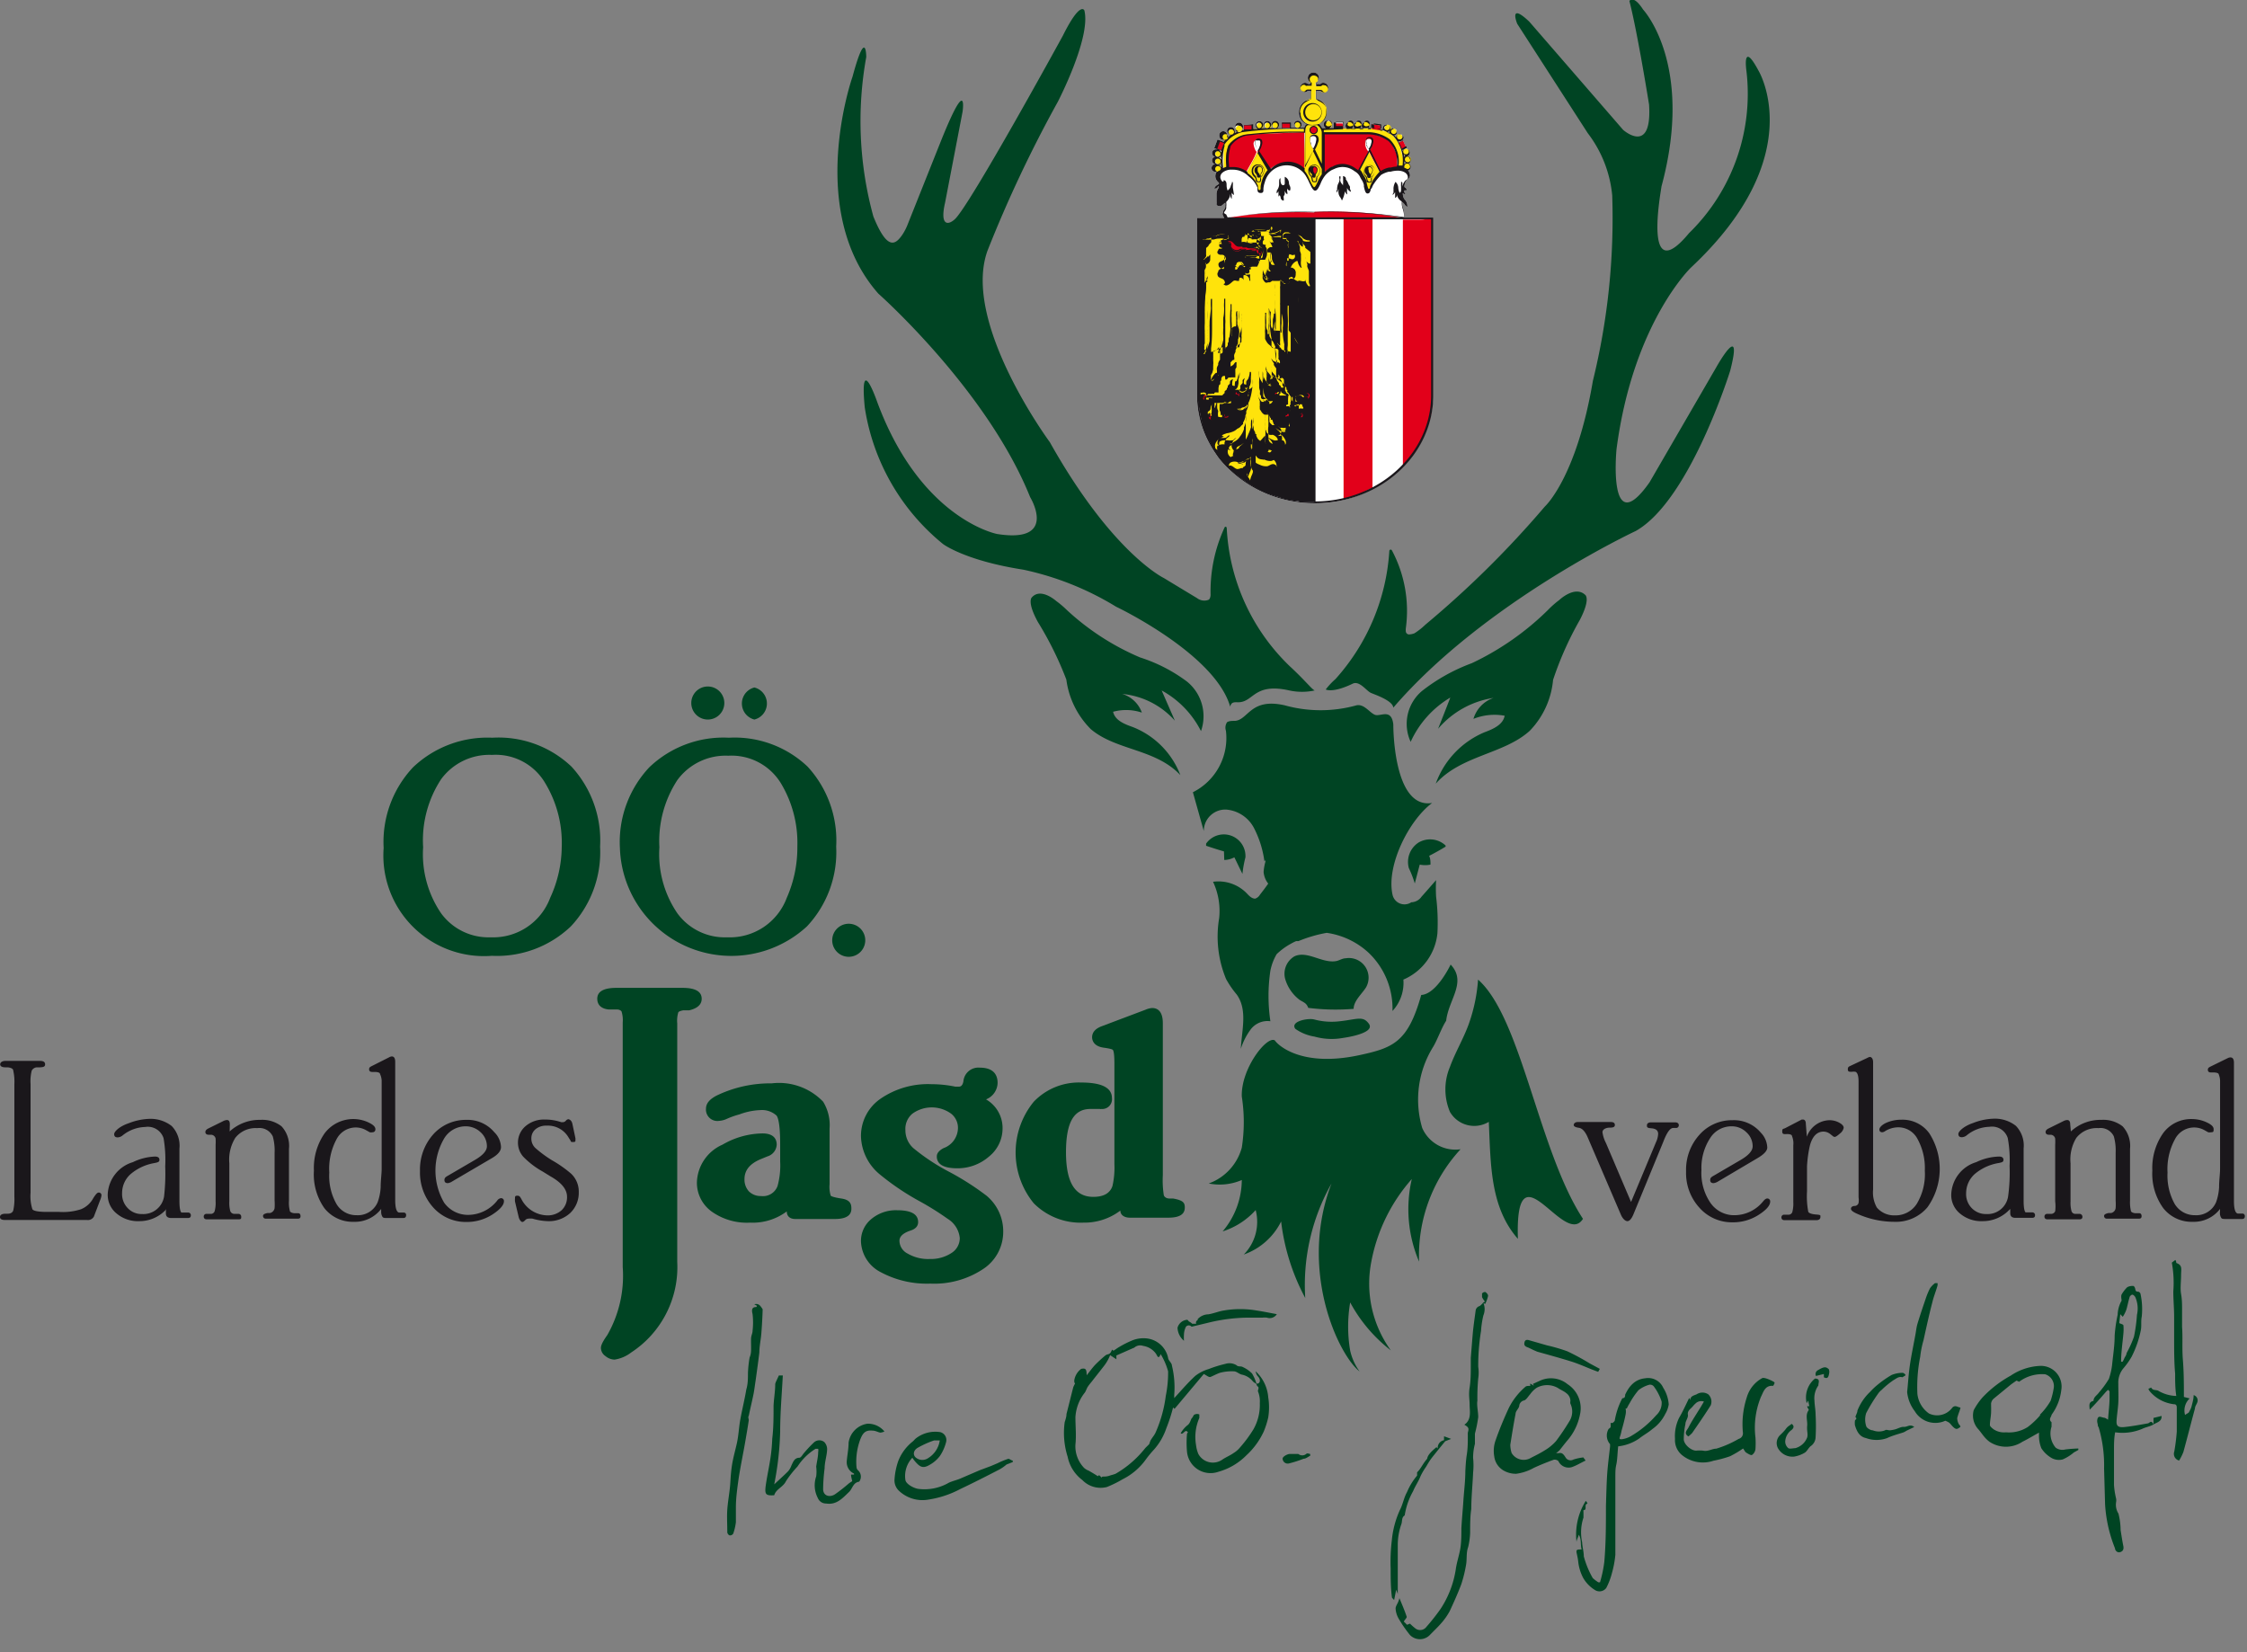 <svg width="136" height="100" xmlns="http://www.w3.org/2000/svg"><rect width="100%" height="100%" fill="#808080" stroke="none"/><g fill-rule="nonzero" fill="none"><path d="M85 13.17a.09.09 0 0 1 0-.05V13a1.51 1.51 0 0 0-.07-.4 1 1 0 0 1-.07-.37.51.51 0 0 1 .15.14.36.36 0 0 0 .17.15.24.24 0 0 0 0-.08.53.53 0 0 0-.14-.34.54.54 0 0 1-.13-.33.08.08 0 0 1 0-.07.3.3 0 0 0 .15.06.15.15 0 0 0-.07-.12l.01-.12a.09.09 0 0 0 .07 0h.08a.21.21 0 0 0-.13-.18l-.02-.06a.75.75 0 0 1 .1-.32.94.94 0 0 1 .1-.1.32.32 0 0 0 .14-.24.45.45 0 0 0-.12-.3.23.23 0 0 0 .17-.22.22.22 0 0 0-.13-.21.23.23 0 0 0 .13-.21.24.24 0 0 0-.2-.23.23.23 0 0 0 .14-.21.23.23 0 0 0-.23-.24.24.24 0 0 0-.22.16v-.08l.28-.13-.2-.44-.28.13-.06-.09h.1a.24.24 0 0 0 .24-.24.24.24 0 0 0-.47 0l-.08-.1h-.07a.23.23 0 0 0 .22-.21.23.23 0 1 0-.46 0 .3.3 0 0 0 0 .1l-.16-.1a.22.22 0 0 0 .21-.23.23.23 0 1 0-.46 0 .22.22 0 0 0 0 .14h-.15v-.32l-.56-.08v.31h-.21a.24.24 0 0 0 .11-.2.23.23 0 1 0-.46 0 .24.24 0 0 0 .11.2h-.27a.22.22 0 0 0 .13-.2.23.23 0 0 0-.23-.24.24.24 0 0 0-.24.24.24.24 0 0 0 .13.2h-.27a.23.23 0 0 0 .12-.2.23.23 0 1 0-.46 0c0 .084.047.16.12.2h-.27v-.41h-.57v.34h-.26a.24.24 0 1 0-.21 0h-.23a.92.92 0 0 0-.19-.25.85.85 0 0 0 .44-.73.68.68 0 0 0-.24-.61 1.91 1.91 0 0 0-.27-.16h-.08v-.49h.19a.07.07 0 0 1 .06 0c.041.044.1.07.16.07a.31.31 0 0 0 .3-.3.3.3 0 0 0-.3-.27.21.21 0 0 0-.17.07.09.09 0 0 1-.06 0h-.19v-.1a.3.3 0 0 0 .16-.3.32.32 0 0 0-.35-.29.32.32 0 0 0-.32.29.3.3 0 0 0 .16.3v.1h-.16a.27.27 0 0 0-.17-.07.32.32 0 0 0-.3.28.32.32 0 0 0 .3.29.21.21 0 0 0 .15-.07H79.35V6l-.35.11a.8.8 0 0 0-.38.71c0 .304.18.58.46.7a.34.34 0 0 0-.14.21h-.27a.21.21 0 0 0 .11-.19.23.23 0 1 0-.35.19h-.28v-.32h-.57v.34h-.27a.24.24 0 0 0-.11-.44.24.24 0 0 0-.24.24.22.22 0 0 0 .13.2h-.26a.27.27 0 0 0 .11-.2.23.23 0 1 0-.33.21h-.28a.22.22 0 0 0 .13-.2.23.23 0 0 0-.24-.23.23.23 0 0 0-.22.27.22.22 0 0 0 .14.21h-.28v-.3l-.57.06v.3h-.13a.24.24 0 0 0 .07-.16.24.24 0 1 0-.47 0 .24.24 0 0 0 .21.23 1.34 1.34 0 0 0-.24.12.24.24 0 0 0 0-.14.23.23 0 1 0-.23.23l-.23.2a.25.25 0 0 0 0-.12.24.24 0 1 0-.47 0 .23.23 0 0 0 .24.23.28.28 0 0 0 .12 0 1.83 1.83 0 0 0-.13.16v-.05l-.34-.13-.2.53.19.07h-.09a.23.23 0 0 0-.23.23.23.23 0 0 0 .18.22.23.23 0 0 0-.18.23.23.23 0 0 0 .2.22.23.23 0 1 0 0 .46h.08a.46.46 0 0 0 .08.61l.07.09a.4.4 0 0 1-.12.1.38.38 0 0 0-.18.21h.07s.09 0 .13-.07c.04-.07 0-.06.09-.06a.93.93 0 0 1-.15.13h-.06a.22.22 0 0 0 .16-.07h.05a.66.66 0 0 0-.15.41v.49a.05.05 0 0 1 0 .05v.11a.26.26 0 0 0 .37 0l.08-.07.08-.06a.49.49 0 0 1 0 .17v.1a.52.52 0 0 1-.06.13.31.31 0 0 0-.08.2.2.2 0 0 0-.02.13l.09.19h-1.64v10.73c0 3.6 3.19 6.53 7.12 6.54a7.4 7.4 0 0 0 6-3l.06-.08a6.08 6.08 0 0 0 1.11-3.48V13.17H85zm0-3.23v-.18a.24.24 0 0 0 .1.1.39.39 0 0 0-.1.08zm.11-.5a.2.2 0 0 0-.12.12v-.2a.28.28 0 0 0 .08.08h.04zm-11.17-.32v.08a.25.25 0 0 0-.12-.13l.12.05zm0 .26v.25a.27.27 0 0 0-.15-.13.22.22 0 0 0 .13-.12h.02zm-.17.57a.21.21 0 0 0 .17-.13v.27a.24.24 0 0 0-.19-.09l.02-.05z" fill="#FFF"/><path d="m75.44 10.46.68-1.27.7 1.11c-.15.3-.27.43-.39.73s0 .33-.1.52h-.12c-.13 0-.09-.19-.12-.32s-.1-.17-.17-.26-.32-.29-.48-.51M82.21 10.36l.62-1.19.7 1.29a.22.22 0 0 1-.09.12c-.16.22-.32.32-.39.58a.81.81 0 0 1-.16.35c0 .06-.16 0-.2 0a2.7 2.7 0 0 1-.12-.47 2.36 2.36 0 0 0-.33-.63l-.03-.05zM79 8v-.2a.28.28 0 0 1 .07-.17s.06-.09.12-.09a2.42 2.42 0 0 1 .25 0H79.78c.08 0 .11.07.16.14a.39.39 0 0 1 .12.24v2.55a4 4 0 0 1-.22.47 2.29 2.29 0 0 0-.14.27c0 .07 0 .15-.11.15h-.09c-.09 0-.08-.11-.13-.17a2.4 2.4 0 0 1-.22-.37c-.08-.12-.08-.21-.15-.32-.07-.11-.09-.11-.09-.19v-.2L79 8z" fill="#FFE30B"/><path d="M79.64 11.36h-.09c-.06 0-.08 0-.1-.1a.25.25 0 0 0 0-.07 2.29 2.29 0 0 1-.15-.24l-.07-.13a.43.43 0 0 1-.07-.16l-.07-.16v-.06a.2.2 0 0 1-.06-.13v-.2L79 8v-.2a.28.28 0 0 1 0-.17s0-.08.11-.08h.59c.07 0 .1.06.13.11a.34.34 0 0 1 .1.23v.42a1.38 1.38 0 0 0 0 .22.52.52 0 0 1 0 .14v1.75l-.18.37v.09c0 .09-.07.14-.11.24.09.18.07.24 0 .24zm-.7-1.25v.2a.17.17 0 0 0 .06.12v.06l.07.16s0 .11.07.17l.08.13c.038.082.085.159.14.23a.3.3 0 0 1 0 .08c0 .05 0 .09.09.09h.09c.06 0 .07-.06.1-.11 0-.1.07-.16.11-.24a.59.59 0 0 0 0-.08c.07-.122.13-.249.18-.38V8.59a1.38 1.38 0 0 1 0-.22v-.46a.34.34 0 0 0-.1-.22.24.24 0 0 0-.12-.1h-.59s-.07 0-.1.07a.26.26 0 0 0-.02.14V8l-.06 2.11z" fill="#FFE30B"/><path d="M79.6 11h-.07c-.15 0-.08-.25-.2-.35a.42.42 0 0 1-.12-.34.33.33 0 0 1 .33-.33h.09a.33.33 0 0 1 .26.37.57.57 0 0 1-.16.34c-.09.07 0 .27-.13.31" fill="#FFE30B"/><path d="M79.6 10.08h-.06a.21.21 0 0 0-.21.21.25.25 0 0 0 .08.21c.07.07 0 .23.12.23.08 0 0-.16.08-.2a.37.37 0 0 0 .1-.22c.05-.11.01-.21-.11-.23z" fill="#E2001A"/><path d="M72.5 13.24h7.09V30.4H78.8c-.11 0-.17-.07-.28-.08a3.74 3.74 0 0 1-1.14-.24 5.74 5.74 0 0 1-1.57-.66 9.65 9.65 0 0 1-1.36-1 4.38 4.38 0 0 1-.72-.77c-.14-.2-.34-.54-.35-.55a3.37 3.37 0 0 0-.28-.54 3.09 3.09 0 0 1-.28-.71 11.38 11.38 0 0 1-.33-1.89l.01-10.72z" fill="#1A171B"/><path d="M79.29 7.87a.22.22 0 1 1 .44 0 .22.22 0 0 1-.44 0" fill="#E2001A"/><path d="M79.3 8.63c0-.09-.09-.43.23-.43s.25.34.22.43c-.09.25-.17.43-.22.43-.05 0-.16-.2-.23-.43" fill="#FFF"/><path d="M81.72 7.75a.2.2 0 1 0 0-.4.2.2 0 0 0 0 .4zm1 0a.2.2 0 1 0-.02 0h.02zm-2.49-.2a.2.2 0 1 0 .2-.2.2.2 0 0 0-.22.2h.02zm-1.54-.73a.74.74 0 0 0 .81.74.79.79 0 0 0 .8-.79.67.67 0 0 0-.23-.58 3.61 3.61 0 0 0-.44-.19v-.51h.23c.1 0 .1.11.23.11a.25.25 0 1 0 0-.49c-.14 0-.13.09-.23.1h-.23V5c.1 0 .16-.13.16-.26a.28.28 0 0 0-.31-.25.27.27 0 0 0-.28.25c0 .11 0 .26.16.26v.18h-.21c-.06 0-.09-.11-.21-.11a.27.27 0 0 0-.25.24.28.28 0 0 0 .25.25c.1 0 .14-.12.22-.12h.18v.51s-.22.11-.31.17a.76.76 0 0 0-.36.7h.02zm-.11.92a.2.2 0 1 0-.02 0h.02zm3.65 0a.2.2 0 1 0-.2-.2.2.2 0 0 0 .18.21l.02-.01zM85 9.65a.2.2 0 1 0 .4 0 .2.2 0 0 0-.4 0zm-1-1.7a.2.2 0 1 0-.2-.2.2.2 0 0 0 .12.25l.08-.05zm1.1 1.46a.2.2 0 1 0 0-.4.2.2 0 0 0 0 .4zm-7.89-1.65a.2.2 0 1 0 0-.4.2.2 0 0 0 0 .4zm7.12.42a.2.2 0 1 0 0-.4.2.2 0 0 0 0 .4zm.36.33a.2.2 0 1 0 0-.4.2.2 0 0 0 0 .4zM73.72 10a.2.2 0 1 0 0 .4.2.2 0 0 0 0-.4zm5.08-2.2h-2.95a2.17 2.17 0 0 0-1.44.56c-.19.16-.35.27-.35.52V10.18c.11 0 .2-.05.32-.05a1.34 1.34 0 0 1 0-.35v-.36a1.1 1.1 0 0 1 .54-1 1.74 1.74 0 0 1 1-.29c.92 0 1.44-.1 2.36-.1h.69a.08.08 0 0 0 .07 0 1.34 1.34 0 0 1 0-.2l-.24-.03zm-4.66.69a.2.2 0 1 0 0-.4.2.2 0 0 0 0 .4zm10.79 1.1c-.16-.49-.14-.83-.48-1.21a1 1 0 0 0-.52-.38 2.5 2.5 0 0 0-.83-.22h-3v.07a1.81 1.81 0 0 0 0 .23h2.77a1.64 1.64 0 0 1 1.73 1.65v.38h.19c.08 0 .12.06.19.06v-.06a4.68 4.68 0 0 0-.05-.52zm.23.28a.2.2 0 1 0 0 .4.2.2 0 0 0 0-.4zM75 8a.2.2 0 1 0 0-.4.2.2 0 0 0 0 .4zm1.27-.18a.2.2 0 1 0-.2-.2.2.2 0 0 0 .16.18l.04.02zm.49 0a.2.2 0 1 0-.2-.2.2.2 0 0 0 .16.16l.04.04zm-2.2.41a.2.2 0 1 0-.2-.2.2.2 0 0 0 .16.16l.04.04zm-.81 1.29a.2.2 0 1 0-.2-.2.2.2 0 0 0 .16.16l.04.04zm0 .45a.2.2 0 1 0-.2-.2.2.2 0 0 0 .16.16l.04.04z" fill="#FFE30B"/><path d="M75.77 15.13H76a.25.25 0 0 1 .19.12.35.35 0 0 0 .17.12v-.09c0-.07-.07-.1-.15-.13h-.07a.54.54 0 0 0-.31-.09h-.19a.48.48 0 0 1-.18 0 .28.28 0 0 0-.16 0h-.14L75 15a.42.42 0 0 1-.29-.17c-.08-.09-.15-.17-.27-.17h-.08a.14.14 0 0 0 .08.05.13.13 0 0 1 .1.06.41.41 0 0 1 0 .11.61.61 0 0 0 0 .11.35.35 0 0 0 .35.2.39.39 0 0 0 .18-.06.35.35 0 0 1 .18-.06.22.22 0 0 1 .14.06.22.22 0 0 0 .13.06.35.35 0 0 0 .11 0 .25.25 0 0 1 .12 0m.55.25a.32.32 0 0 1-.18-.12.23.23 0 0 0-.18-.11h-.18a.18.18 0 0 0-.11 0 .24.24 0 0 1-.12 0 .22.22 0 0 1-.14-.06.2.2 0 0 0-.13-.06.39.39 0 0 0-.18.06.35.35 0 0 1-.18.06.36.36 0 0 1-.36-.21.17.17 0 0 1 0-.11.34.34 0 0 0 0-.1.11.11 0 0 0-.09-.06.11.11 0 0 1-.09-.06h.09a.36.36 0 0 1 .28.18.37.37 0 0 0 .27.15h.13a.49.49 0 0 1 .14 0 .42.42 0 0 1 .17.05c.05.033.11.05.17.05h.19a.66.66 0 0 1 .32.08h.07c.08 0 .15.06.15.14l-.04.12z" fill="#E2001A"/><path d="M75.47 14.7c.096.011.19.035.28.07v.06h.19a.79.79 0 0 1 .28.23v.13a.68.68 0 0 0-.09-.17h-.09c-.02 0 0 0 0 0h-.06s-.09-.06-.13-.06h-.12c-.03 0 0 0 0-.07s-.08 0-.12 0l-.14-.1h-.07c.03 0 0 0 0 0M75.46 14.16a.3.3 0 0 0-.1 0 .26.26 0 0 0 0 .05H75.51s0-.07-.07-.07" fill="#FFE30B"/><path d="M75.36 14.11c.09 0 .23 0 .24.08.01.08 0 0 0 .06h.15a.34.34 0 0 0 .36.2h.05l.15-.14v.19a.2.2 0 0 0-.06.18.21.21 0 0 0 .09.13v.09a.64.64 0 0 1 .08.14 1 1 0 0 1 0 .43c0 .07 0 .13-.08.16a.44.44 0 0 1-.26 0L76 15.6a.48.48 0 0 0-.17 0c-.17 0-.28-.13-.47 0-.19.13 0 0 0 0s0-.09.07-.11c.07-.02.12 0 .17 0a2.9 2.9 0 0 1 .43 0h.33a1.15 1.15 0 0 0 .06-.17.55.55 0 0 0 0-.27l-.1-.05s-.11-.05-.15-.08c-.04-.03-.08-.07-.12-.08-.04-.01-.14 0-.22 0-.08 0 0 0-.06-.07l-.2-.08a.47.47 0 0 0-.28.06v.05c0 .05 0 0-.07 0a.67.67 0 0 1-.07-.11V14.57c0-.05 0-.21.05-.23.05-.02.07 0 .1 0s0-.11.11-.13" fill="#FFE30B"/><path d="M75.92 14.1a.46.46 0 0 1 .15.09s.08.05.11.06c.03.01-.11.16-.3.16a.16.16 0 0 1-.09-.05v-.1a.16.16 0 0 0 0-.07h.07c.07 0 0 .07 0 .1a.17.17 0 0 0 .21.05l.06-.06H76v-.06h-.06" fill="#FFE30B"/><path d="M79 15.6v.1c0 .04.18.29.31.25v-.11c0-.06 0 0 0 0a.39.39 0 0 1 0-.11v-.26a.59.59 0 0 0 0-.13v-.09c0-.03 0 0 0 0L79 15v-.08a2.2 2.2 0 0 0-.14-.18v-.06a.37.37 0 0 0-.13-.12.39.39 0 0 1-.06-.11.64.64 0 0 0 .5.17h.1c.02 0 0 0 0-.07a.6.6 0 0 1-.43-.15.73.73 0 0 0-.08-.09 1.11 1.11 0 0 0-.19-.09h-.06s-.1-.06-.15-.07a1.15 1.15 0 0 1-.19 0c-.07 0-.13-.09-.22-.09h-.14c-.09 0-.21.1-.17.24.04.14 0 0 0 .06v.1c.07.01.14.01.21 0v.05c0 .05.11.12.14.14.03.02 0 .06 0 .08l-.05.08A.42.42 0 0 0 78 15c.09.12.36.05.39.24a.17.17 0 0 1-.12.19h-.05c.01 0 0 0 0 0-.08 0-.25-.11-.31 0s0 .19 0 .3c0 .11-.16.29-.07.42s.17.06.31.07a.37.37 0 0 1 .14.08.26.26 0 0 1 .11.33c-.05.16-.17.09-.3.15-.13.06-.1.07-.09.14.01.07 0 0 0 0v.06a.17.17 0 0 1 0 .17.19.19 0 0 1-.25 0c-.06 0-.08-.15-.17-.18-.09-.03-.26 0-.45 0A.49.49 0 0 0 77 17s-.11.08-.15.09h-.07c-.09 0-.13.05-.2 0a.6.6 0 0 1-.16-.24v-.29c.022.083.052.163.09.24a.3.3 0 0 0 .17.14c.09 0 .19 0 .11-.08s0 0-.06 0a.6.6 0 0 1-.06-.11.9.9 0 0 1 .06-.53v-.13c0-.02 0 0 0 0a.83.83 0 0 0 0 .28s.06 0 .07.05a.45.45 0 0 0 .12 0 .32.32 0 0 1-.12-.26c0-.25 0-.46-.07-.72.023.109.053.215.09.32 0 .07.12.25.17.27a.81.81 0 0 0 .17 0 .93.93 0 0 1-.17-.33 1 1 0 0 1 0-.23v-.19a.34.34 0 0 1 0-.1L77 15v-.09a1.51 1.51 0 0 0-.2-.35s.08.11.14.12c.06.01.13-.08.21.08a.4.4 0 0 0-.15-.36.56.56 0 0 0 .34 0h.12a.22.22 0 0 0 .09-.1v-.07.05h-.18a.61.61 0 0 1-.33 0h-.05a1.4 1.4 0 0 0 .46-.16.36.36 0 0 0 .08-.12.56.56 0 0 0 0-.1 1 1 0 0 1-.73.2v-.07s.15-.06.19-.14c.04-.08 0-.13 0-.16h-.06s0 .14-.13.19h-.09c-.24 0-.84-.09-.94.09-.1.18 0 0 0 .08a.12.12 0 0 0 0 .08l.06.05v.09-.1l.06-.05c.18-.11.34.07.46.12a.45.45 0 0 0 .16 0 .3.3 0 0 0 0 .23.23.23 0 0 0-.09.22c0 .06.11.08.17.09.06.01 0 .06 0 .08 0 .02.06.1.08.15a1.3 1.3 0 0 1 0 .44 1.6 1.6 0 0 1-.1.23h-.3c-.03 0 0 .06 0 .07 0 .01 0 0-.07 0a.9.9 0 0 0-.09.1h-.09c-.03 0-.18.24-.35.27a.48.48 0 0 1-.28 0c-.12-.07-.15-.39-.41-.32a.46.46 0 0 0-.16.07l-.06.06c-.06.06 0 .19 0 .28a.33.33 0 0 1 0 .06h-.11a.49.49 0 0 0 .13 0 .16.16 0 0 0 .07 0c.1-.05.12-.26.25-.27.13-.01.18.13.25.18a.43.43 0 0 0 .25 0s.08-.06.1-.06c.02 0 0 0 0 0v.06c0 .06 0 0 0 0v.06c0 .06-.06 0-.08.06-.02.06 0 0 0 .08v.07c0 .02-.2.15-.24 0-.04-.15 0 0 0 0v.12c0 .04.25 0 .3 0 .05 0 0 0 0-.07a1.14 1.14 0 0 0 0 .45h-.06v-.06A.312.312 0 1 0 75 17h-.12c-.05 0-.13-.05-.22 0s-.34.35-.52.26c-.18-.09 0-.07 0-.13a.28.28 0 0 0-.09-.21c-.1-.09-.32-.1-.35-.25a.24.24 0 0 1 0-.17l.07-.06c.08-.06.23-.09.29-.17.06-.08 0-.25.06-.44s.06-.09.07-.12a.24.24 0 0 0-.25-.29h-.07c-.07 0-.23-.06-.18-.21a.17.17 0 0 1 .08-.06c.08 0 .15 0 .18-.06a.52.52 0 0 0 0-.33s-.05-.12-.05-.15v-.08h.06c.01 0 0 0 0 0h.17a.38.38 0 0 0 .17-.08h.06a.18.18 0 0 0 0-.13c0-.07 0-.07-.11-.1a.94.94 0 0 0-.55 0l-.13.08h-.14c-.05 0-.06.07-.09.09h-.09l-.07.05a.93.93 0 0 0-.13 0l-.1.06h-.05c-.05 0 0 0 0 0h-.11v.06s0 .08.08.09a.64.64 0 0 0 .38-.05v.07c0 .02-.09.09-.11.11-.02.02 0 .07 0 .11L73 15c0 .12-.06.21-.1.33v.06a1 1 0 0 1-.06.2l-.07.12h.09c.04 0 .22-.17.26-.22.04-.05 0-.06 0-.07v.17l-.07.09c0 .08 0 .15-.06.24s0 0 0 .07v.16c0 .06-.07.16-.08.21-.01.05 0 .09 0 .14v.08a2.18 2.18 0 0 0 0 .24.25.25 0 0 0 0 .09v.11a1.43 1.43 0 0 1 0 .16.93.93 0 0 0 .05-.1v-.05l.06-.06v-.08a1.34 1.34 0 0 1 .07-.18v.15L73 17v.22a.36.36 0 0 0 0 .15c-.06.4-.07.89-.11 1.32V19.64a4.32 4.32 0 0 0 0 .63v.09a.35.35 0 0 1 0 .06v.5a1.12 1.12 0 0 1-.08.51h.11a.26.26 0 0 0 0-.05 2.53 2.53 0 0 0 .13-.22 4 4 0 0 0 .16-.52V19.79a1 1 0 0 1 0-.17v-.09c0-.25.07-.62.08-.88 0 0 0-.05 0 0a3.7 3.7 0 0 1 0-.56h.07V19.23c0 .01 0 0 0 0v.45c0 .53 0 .91-.06 1.41v.8c0 .14 0 0 0 0v.52a2.72 2.72 0 0 0 0 .64h.09a.82.82 0 0 0 .19-.28 2.53 2.53 0 0 0 .13-.22 3.38 3.38 0 0 0 .08-.34l.05-.15a2.65 2.65 0 0 0 0-.38.3.3 0 0 0 0-.1.83.83 0 0 0 0-.16c0-.12.06-.3.07-.43a3.52 3.52 0 0 1 0-.43.64.64 0 0 1 0-.09.42.42 0 0 0 0-.1v-1.86 2.21c0 .23 0 .51-.06.7a.39.39 0 0 0 .23-.16 2.3 2.3 0 0 0 .23-.37v-.12l.05-.09v-.08c0-.07 0-.14.05-.2a4.7 4.7 0 0 0 .06-.51 8.45 8.45 0 0 1 0-1.14h.06c.01 0 0 .1 0 .15a5.61 5.61 0 0 0 0 .58V19.95a1.75 1.75 0 0 1 0 .4h.07c.07 0 0 0 0 0h.06v-.08c0-.03.07-.06.08-.09a.94.94 0 0 0 0-.16 1.34 1.34 0 0 0 .08-.39V19.48a1.93 1.93 0 0 0 0-.23.22.22 0 0 0 0-.08.77.77 0 0 1 0-.27c0-.07.06-.06.07-.07a1 1 0 0 0 0 .25v.14a.4.4 0 0 1 0 .11.4.4 0 0 0 0 .15V19.63c.026.065.046.132.06.2.02.156.02.314 0 .47a.59.59 0 0 1 0 .19s-.07.08-.09.11a.61.61 0 0 0 0 .12 1.54 1.54 0 0 1-.19.17 1.12 1.12 0 0 0-.13.16h-.06c-.01 0 0 0 0 .06s-.08.07-.1.11a1 1 0 0 0-.12.26s-.06.15-.07.18c-.01.03 0 .23-.06.3-.06.07-.07 0-.1.07s-.38.39-.34.61c0 0 0 .06.05.08.07-.27.17-.23.34-.36.17-.13.11-.17.16-.19h.07s-.05.06-.06.08c-.01.02 0 0 0 0l-.1.13s-.06.08-.07.11a1 1 0 0 0 0 .1l-.06.05v.09a1.06 1.06 0 0 0-.1.17v.12a.34.34 0 0 0-.06.06v.16c0 .03 0 0-.06.06s0 .1-.07.15l-.1.11s0 .07-.05.11c-.05.04 0 0-.06.08s0 .06 0 .08H73.35a.8.8 0 0 1-.27 0h-.07a.2.2 0 0 0-.23-.06h-.11a1 1 0 0 0 0 .12.21.21 0 0 1 .33.11v.18h.06a.16.16 0 0 0 .1 0v-.08c0-.08 0 0 0 0h.09a3 3 0 0 0 .3 0 .26.26 0 0 1-.06.15c0 .05-.1.19-.14.21a.32.32 0 0 0-.08.12V24.73c0 .07-.06.14-.15.18-.09.04-.12.09-.12.2 0 .11 0 0 0 0v-.06h.13s0 .14.15.12h.08c0-.07 0-.08-.06-.11 0 0 0-.05.07-.08s0-.11 0-.17c0-.06.14-.09.17-.16s.07-.24.13-.37 0 0 0 .05v.28a.46.46 0 0 0 .06.25v.05a.78.78 0 0 0 0 .31v.08-.05c0-.05.08 0 .14 0h.1v-.13h-.09c0-.1 0-.19-.06-.27a2.85 2.85 0 0 1 0-.4H74l.1-.06h.2a.29.29 0 0 0 .21 0v-.06a.31.31 0 0 1 0-.22c-.18-.05-.17.17-.26.22-.09.05-.07 0-.12 0h-.1a.47.47 0 0 1-.12 0v-.18c0-.03 0 0 0 0v-.09l.07-.07s0-.08.06-.13.07-.05.08-.09v-.06c0-.06.09-.08.12-.13s0-.09.08-.14c.08-.05.1-.1.14-.16v-.17a.77.77 0 0 1 .18-.18.72.72 0 0 0-.06.37s0 .07.07.07h.1c.04 0 0 0 0 0a.6.6 0 0 1 0-.2v-.08c0-.03 0 0 .06 0l.11-.13a1.3 1.3 0 0 0 .1-.43.65.65 0 0 1 0 .24 1.31 1.31 0 0 1-.08.21 1.93 1.93 0 0 1-.09.38v.14a.42.42 0 0 1-.21.15H75c.16.23.37.07.48-.08v-.05c0-.05.08-.08.09-.12.01-.04 0 0 0-.05a1.32 1.32 0 0 0 0-.36h.05c.06.09 0 .31 0 .41-.06.49-.18 1.45-.73 1.31 0 .08 0 .09.12.12s.1 0 .13 0h.11a.68.68 0 0 0 .26-.27v-.16c0-.05 0 0 .05 0a1.12 1.12 0 0 1-.08.38l-.05.1v.16a1.34 1.34 0 0 0-.06.12v.05a.46.46 0 0 1-.05.14c0 .09-.07.18-.12.26l-.07.05s0 .08-.06.12c-.06.04-.14.1-.15.13a1.22 1.22 0 0 1-.17.15 1.19 1.19 0 0 1-.26.11 1.2 1.2 0 0 1-.33.06h-.1c-.03 0-.11-.14-.14-.23-.03-.09 0 0 0 0a.28.28 0 0 0 0 .31.47.47 0 0 0 .13.11H74.35h-.24a1.55 1.55 0 0 0-.32.14c-.11.07-.3.31-.24.5v.05a.32.32 0 0 0 .14.12.33.33 0 0 1 0-.26h.05c.05 0 0 0 0 0 .18-.16.53 0 .74-.12h.1c.03 0 .11-.11.22-.15.11-.04 0 0 0 .05l-.2.17h-.08c-.03 0 0 0 0 .05h-.06a.92.92 0 0 0-.13.24.38.38 0 0 0 .17.46.45.45 0 0 0 .27.07s.08 0 .11-.05h-.11c-.16-.07-.18-.15-.12-.3s0 0 0-.07.26-.13.33-.2 0-.05 0-.06a1.88 1.88 0 0 0 .26-.22c.05-.06.08-.12.13-.19.077-.12.14-.247.19-.38a3.36 3.36 0 0 0 .16-.42 1.36 1.36 0 0 1 0-.3.64.64 0 0 1 0-.07.67.67 0 0 1 .06-.12 2.66 2.66 0 0 1 0 .49v.49c0 .19-.06.4-.08.54a3.11 3.11 0 0 1 0 .32 2.21 2.21 0 0 1-.07.3s0 .06-.07.08a.76.76 0 0 1-.09.18s-.11.11-.11.12l-.1.05h-.06a.55.55 0 0 1-.26.06s-.06-.05-.07-.05h-.12a.47.47 0 0 0-.26.05c-.09.05-.12.14-.12.28v-.07a.17.17 0 0 1 .18 0c.12.05.21.18.35.19a.71.71 0 0 0 .22-.06h.1s0-.06.07-.08a.9.9 0 0 0 .2-.19v-.16c0-.04.05-.08.06-.12.01-.04 0-.11 0-.18V27.19c0-.1 0 0 0 0a.66.66 0 0 1 0 .31c.005.09.005.18 0 .27a1.21 1.21 0 0 1 0 .14s-.08.4-.09.48c0 0 0 .05 0 0v.08a1.19 1.19 0 0 0 0 .26.92.92 0 0 0 .13.21.91.91 0 0 1 .07.14 1.41 1.41 0 0 1 .1-.31c.034-.07.06-.144.08-.22a1.23 1.23 0 0 0 0-.29v-.06a2.8 2.8 0 0 0-.06-.28c0-.18 0-.35-.08-.52-.08-.17 0-.16 0-.23a1.3 1.3 0 0 1 0-.15c.019.122.045.242.08.36 0 .25.09.53.26.65.067.04.137.073.21.1a.83.83 0 0 0 .43.09c.13 0 .26-.18.45-.12.09.06.09 0 .13.16a.48.48 0 0 0-.17-.43.55.55 0 0 0-.38-.08s-.1.05-.13.05a.68.68 0 0 1-.41-.05.57.57 0 0 1-.15-.16l-.08-.06v-.05a.13.13 0 0 1 0-.06l-.06-.08a1.45 1.45 0 0 1-.06-.3 1.67 1.67 0 0 1 0-.18 2.94 2.94 0 0 1 0-.59v-.16a1.1 1.1 0 0 1 0-.18v-.77.53c0 .01 0 .24.09.36a.39.39 0 0 0 .06.11.13.13 0 0 0 0 .06s0 .05.06.07c.06.02 0 .05 0 .06 0 .01 0 0 0 0 .027.073.06.143.1.21a.78.78 0 0 0 .2.16v.06c0 .06.1 0 .16 0a.5.5 0 0 1 .27.22c.1.24 0 .39-.2.42a.27.27 0 0 0 .35-.07l.13-.15a.62.62 0 0 0-.13-.55c-.08-.09-.19-.17-.26-.26.144.126.315.219.5.27h.08a1.23 1.23 0 0 1 .43 0c.05 0 .16.2.11.29-.05.09-.1.05-.17.05.13 0 .18-.06.22-.14.07-.22-.21-.52-.34-.6l.52-.21c-.16.02-.32.02-.48 0L77.4 26c.26.07.48.09.64-.11v-.05a.38.38 0 0 0 0-.23.22.22 0 0 0 0-.1v.08a.25.25 0 0 1-.13.25.39.39 0 0 1-.31.05h-.13c-.07 0 0-.05-.07-.06H77.25v-.05a.75.75 0 0 1-.15-.09l-.1-.29h-.08c-.02 0 0-.05 0-.08l-.07-.08c0-.06-.08-.13-.13-.19s-.07-.06-.09-.09c-.02-.03 0-.07 0-.1v-.15a.88.88 0 0 1-.06-.1V24.46a1.14 1.14 0 0 1-.15-.5v.12c.052.127.123.245.21.35h.09c.18.07.27-.06.32-.17a.46.46 0 0 1-.3 0s0-.08-.08-.13-.08-.09-.1-.14a1.14 1.14 0 0 1-.07-.22v-.05a3.2 3.2 0 0 1-.07-.33v-.51a1.08 1.08 0 0 1 0-.4.21.21 0 0 1 0 .08 1.7 1.7 0 0 0 0 .22c0 .21.25.56.47.58.22.02.25-.05.27-.12.02-.07 0 0 0-.05a.19.19 0 0 1-.18.05.39.39 0 0 1-.15-.16v-.06a.91.91 0 0 0-.08-.13c0-.12 0-.21-.06-.32a1.13 1.13 0 0 1-.08-.22v-.19c.015.078.035.155.06.23v.06s.16.17.22.26 0 .14 0 .24c0 .1 0 0 .08 0 0 0 .12-.12.1-.28l.08.09v.06a.6.6 0 0 0 .08.08c.03.051.057.105.08.16.036.04.07.084.1.13v.09l.07.05c0 .06.06.13.1.19l.07.06s.07.06.09.1c.02.04 0 0 0 0l.07.1h.05v.1c0 .03.06 0 .06 0a.66.66 0 0 1-.15 0c-.1-.06 0-.09-.21-.1 0 0 0-.17-.09-.18-.09-.01-.1 0-.12 0a1.11 1.11 0 0 1 0 .13s-.09.07-.1.1c-.01.03.17.12.25.11.08-.01 0 0 0 0v.05a.53.53 0 0 1 .13 0c.07-.004.14-.004.21 0v.05h.07a.5.5 0 0 1 0 .19l-.07.09v.2a.56.56 0 0 1 0 .13.23.23 0 0 0-.16.13H78v.11h.07a.28.28 0 0 0 .06-.21s-.08-.06-.06-.16l.07-.07a.92.92 0 0 0 0-.37.84.84 0 0 0 .05.17s.08.09.1.13l.06.13v.05l.08.07a.34.34 0 0 0 0 .22c0 .05.07 0 .13.05 0-.2.11-.18.26-.17.15.01 0-.12 0-.19s-.06-.09-.09-.09h-.14c-.05 0 0-.1-.07-.14-.07-.04 0 0-.06-.06s0-.08-.06-.13c0 0 0-.08-.07-.11h.11c.03 0 0-.06 0-.07 0-.01.06 0 .1 0h.12a.17.17 0 0 1 .18.09h.09a.41.41 0 0 0 0-.08.67.67 0 0 1 0-.2c-.19 0-.18.1-.28.16-.1.06-.11 0-.18 0-.07 0 0 .06-.05.07a.49.49 0 0 1-.25.05c-.09-.05-.12-.14-.17-.22-.05-.08-.06-.05-.08-.08-.02-.03 0-.07 0-.11 0-.04-.06 0-.06-.07v-.08l-.09-.1v-.08l-.06-.08v-.06c0-.06 0 0 0 0v-.1c0-.05 0-.1-.06-.15a.75.75 0 0 1-.15-.2c-.04-.07 0-.08 0-.12a1.05 1.05 0 0 1-.15-.3v.07a.69.69 0 0 0 .16.18.83.83 0 0 0 .21.06h.06a.47.47 0 0 1 .13.11v-.25c0-.05-.08-.05-.12-.16v-.11a1.08 1.08 0 0 0-.08-.19 1.42 1.42 0 0 0 0-.2 1 1 0 0 1-.06-.14v-.08c0-.03 0 0 0 0s-.07-.17-.12-.25c-.05-.08-.2-.18-.29-.29a1.56 1.56 0 0 1-.18-.34s-.07-.08-.08-.13c-.01-.05 0-.05 0-.08a.42.42 0 0 0 0-.1 1.69 1.69 0 0 1 0-.33.56.56 0 0 1 0-.13 1.56 1.56 0 0 1 .06-.15v-.44a1.48 1.48 0 0 0 .06-.35h.07a5 5 0 0 0 0 .55v.29a2 2 0 0 0 .12.29v.05A.36.36 0 0 1 77 20s.06.1.07.1h.08v-.05a.77.77 0 0 1-.05-.05 1.72 1.72 0 0 1 .06-.53 1.28 1.28 0 0 0 0-.17 3.69 3.69 0 0 0 0-.47 1.08 1.08 0 0 1 0-.18c.057.296.077.599.06.9-.006.1-.006.2 0 .3.013.229.043.456.09.68v.17c0 .07 0 .11.07.17 0 0 .06.07.07.09a.17.17 0 0 0 0 .07h.05c.021.038.044.075.07.11a.45.45 0 0 0 .22.16v-.12a3.91 3.91 0 0 1 0-.7v-1.6a5.23 5.23 0 0 1 0-.56c0 .33.06.69.08.95a5 5 0 0 1 0 .55v.42a.87.87 0 0 0 0 .23.36.36 0 0 0 0 .11v.39c0 .13 0 .15.05.21.013.151.036.302.07.45 0 .08.07.19.09.28.02.09 0 0 0 .06s.08.15.1.21v.13a.25.25 0 0 1 0 .07v.13a.22.22 0 0 0 0 .08h.07v.05a3.36 3.36 0 0 1-.13-1v-2.58a.5.5 0 0 1 0-.12 4.7 4.7 0 0 0 0-.51 1.8 1.8 0 0 0 0-.19v-.54c.035.155.059.312.07.47 0 .1.05.26.07.36a1.92 1.92 0 0 0 0 .24v.43c.005.09.005.18 0 .27 0 .13 0 .3.07.42s0 .11 0 .18V20.37a.91.91 0 0 0 .17.34c.029.057.08.1.14.12 0 0-.06-.2-.07-.27-.01-.07 0-.09 0-.14V17.54a1.21 1.21 0 0 0 0-.19v-.33c0-.11.43.1.43-.02a.41.41 0 0 1 0-.09.76.76 0 0 0 .2.41h.08c.02 0 0 0 0-.07a.49.49 0 0 1-.06-.17v-.66c0-.06-.07-.19-.09-.26-.02-.07 0-.1 0-.16a2.77 2.77 0 0 0-.14-.38s.01-.06.01-.02z" fill="#FFE30B"/><path d="M76.09 15.11a.55.55 0 0 0-.31-.08h-.19c-.07 0-.2-.1-.34-.1h-.27c-.26 0-.31-.34-.56-.34h-.09c0 .07.15 0 .18.12s0 .13 0 .21a.38.38 0 0 0 .36.21c.15 0 .21-.12.36-.12s.16.12.27.12c.11 0 .14-.07.23-.07H76c.17 0 .19.21.36.23v-.09c-.05-.03-.17-.04-.27-.09zM73 23.91a.17.17 0 0 0-.18.15c0 .07 0 .09.06.15a.14.14 0 0 1 0-.06c0-.06.05-.11.11-.11h.06A.24.24 0 0 0 73 24v-.09zm.29 1.26a.16.16 0 0 0 0-.07h-.08a.18.18 0 0 0 0 .25.39.39 0 0 0 .15.06h-.06a.12.12 0 0 1 0-.16s-.06-.07-.04-.08h.03zm1 0a.12.12 0 0 1-.16 0v-.07h-.08a.07.07 0 0 0 0 .08.17.17 0 0 0 .23.08c.06 0 .06-.08.1-.13a.1.1 0 0 1-.08.06l-.01-.02zm.5-1.46v.07a.24.24 0 0 0 0 .08h.06c.06 0 .11.05.11.11a.11.11 0 0 1 0 .06c0-.06.06-.08.06-.15a.17.17 0 0 0-.22-.15l-.01-.02zm2.3.09v.17a.64.64 0 0 1 0-.07.11.11 0 0 1 .15 0l.05.05c.05.05 0 0 0-.06v-.09c0-.02-.15-.06-.19.02l-.01-.02zM78 25a.22.22 0 0 0-.08 0v.07a.1.1 0 0 1-.13.07.07.07 0 0 1-.06 0c.05 0 .07.08.13.1.06.02.17 0 .2-.14S78 25 78 25zm.77 0-.06.05c-.06.05 0 0 0 .05a.11.11 0 0 1 0 .15h-.07.16c.05 0 .09-.15 0-.24s-.02-.01-.05-.01h.02zm.5-1.06a.17.17 0 0 0-.19-.15v.07A.24.24 0 0 0 79 24h.07c.06 0 .11.05.11.11a.14.14 0 0 1 0 .06c.03-.1.07-.12.07-.17l.02-.06z" fill="#E2001A"/><path d="M81.22 10c.269-.01.532.08.74.25.09 0 .17.07.23.16.25-.48.4-.72.64-1.23a.75.75 0 0 1-.19-.38v-.23c0-.11.13-.16.24-.16a.19.19 0 0 1 .17.2.88.88 0 0 1-.11.42s-.11.06-.09.11c.27.58.42.8.68 1.3a1.88 1.88 0 0 1 .66-.25c.14 0 .22 0 .37-.06s0-.09 0-.15v-.45c0-.26-.13-.38-.22-.62a1.14 1.14 0 0 0-.87-.68A1.43 1.43 0 0 0 83 8.1h-2.94l.07 2.38a1.41 1.41 0 0 1 1.09-.48zm-7 .19H74.66c.163.015.32.066.46.15.11 0 .21.06.26.17.26-.52.46-.77.68-1.32 0 0-.06-.05-.07-.09a1.09 1.09 0 0 1-.12-.4c0-.14.11-.255.25-.26.11 0 .17.11.17.22a.89.89 0 0 1-.19.52l.68 1.15a1.36 1.36 0 0 1 1-.45h.14c.276.016.54.121.75.3.11.06.2.07.27.17V8l-3.44.14a1.63 1.63 0 0 0-.85.39c-.1.08-.18.11-.23.21a1.37 1.37 0 0 0-.19.79V10.09c0 .14.04.04.04.06l-.05.04zm5.31 2.67a25.62 25.62 0 0 0-5.41.36h7.2v17c.43-.19.73-.16 1.14-.38a4.21 4.21 0 0 1 .61-.31V13.21H85a24.13 24.13 0 0 0-5.42-.39l-.05.04zm1.73-5.39h-.46v.31h.51l-.05-.31zm2.29.12-.51-.07v.3l.51.07v-.3zM85.1 8.9l-.18-.39-.28.13.18.39.28-.13zm-7-1.47h-.51v.31h.51v-.31zm-2.3.44v-.3h-.51v.31l.51-.01zM73.64 9l.29.11.18-.48-.28-.11-.19.48zm13.08 4.21c-.27 0-.42.08-.69.08h-1.12V28.2a4 4 0 0 0 1-1.27 5.68 5.68 0 0 0 .81-2.93V13.21z" fill="#E2001A"/><path d="M85 13.17a.09.09 0 0 1 0-.05V13a1.51 1.51 0 0 0-.07-.4 1 1 0 0 1-.07-.37.51.51 0 0 1 .15.14.36.36 0 0 0 .17.15.24.24 0 0 0 0-.08.53.53 0 0 0-.14-.34.54.54 0 0 1-.13-.33.08.08 0 0 1 0-.07.3.3 0 0 0 .15.06.15.15 0 0 0-.07-.12l.01-.12a.09.09 0 0 0 .07 0h.08a.21.21 0 0 0-.13-.18l-.02-.06a.75.75 0 0 1 .1-.32.94.94 0 0 1 .1-.1.32.32 0 0 0 .14-.24.45.45 0 0 0-.12-.3.23.23 0 0 0 .17-.22.22.22 0 0 0-.13-.21.23.23 0 0 0 .13-.21.24.24 0 0 0-.2-.23.23.23 0 0 0 .14-.21.23.23 0 0 0-.23-.24.24.24 0 0 0-.22.16v-.08l.28-.13-.2-.44-.28.13-.06-.09h.1a.24.24 0 0 0 .24-.24.24.24 0 0 0-.47 0l-.08-.1h-.07a.23.23 0 0 0 .22-.21.23.23 0 1 0-.46 0 .3.3 0 0 0 0 .1l-.16-.1a.22.22 0 0 0 .21-.23.23.23 0 1 0-.46 0 .22.22 0 0 0 0 .14h-.15v-.32l-.56-.08v.31h-.21a.24.24 0 0 0 .11-.2.23.23 0 1 0-.46 0 .24.24 0 0 0 .11.2h-.27a.22.22 0 0 0 .13-.2.23.23 0 0 0-.23-.24.24.24 0 0 0-.24.24.24.24 0 0 0 .13.2h-.27a.23.23 0 0 0 .12-.2.23.23 0 1 0-.46 0c0 .084.047.16.12.2h-.27v-.41h-.57v.34h-.26a.24.24 0 1 0-.21 0h-.23a.92.92 0 0 0-.19-.25.85.85 0 0 0 .44-.73.68.68 0 0 0-.24-.61 1.91 1.91 0 0 0-.27-.16h-.08v-.49h.19a.07.07 0 0 1 .06 0c.041.044.1.07.16.07a.31.31 0 0 0 .3-.3.3.3 0 0 0-.3-.27.21.21 0 0 0-.17.07.09.09 0 0 1-.06 0h-.19v-.1a.3.3 0 0 0 .16-.3.32.32 0 0 0-.35-.29.32.32 0 0 0-.32.29.3.3 0 0 0 .16.3v.1h-.16a.27.27 0 0 0-.17-.07.32.32 0 0 0-.3.28.32.32 0 0 0 .3.29.21.21 0 0 0 .15-.07H79.35V6l-.35.11a.8.8 0 0 0-.38.71c0 .304.18.58.46.7a.34.34 0 0 0-.14.21h-.27a.21.21 0 0 0 .11-.19.23.23 0 1 0-.35.19h-.28v-.32h-.57v.34h-.27a.24.24 0 0 0-.11-.44.24.24 0 0 0-.24.24.22.22 0 0 0 .13.2h-.26a.27.27 0 0 0 .11-.2.23.23 0 1 0-.33.21h-.28a.22.22 0 0 0 .13-.2.23.23 0 0 0-.24-.23.23.23 0 0 0-.22.27.22.22 0 0 0 .14.21h-.28v-.3l-.57.06v.3h-.13a.24.24 0 0 0 .07-.16.24.24 0 1 0-.47 0 .24.24 0 0 0 .21.23 1.34 1.34 0 0 0-.24.12.24.24 0 0 0 0-.14.23.23 0 1 0-.23.23l-.23.2a.25.25 0 0 0 0-.12.24.24 0 1 0-.47 0 .23.23 0 0 0 .24.23.28.28 0 0 0 .12 0 1.83 1.83 0 0 0-.13.16v-.05l-.34-.13-.2.53.19.07h-.09a.23.23 0 0 0-.23.23.23.23 0 0 0 .18.22.23.23 0 0 0-.18.23.23.23 0 0 0 .2.22.23.23 0 1 0 0 .46h.08a.46.46 0 0 0 .08.61l.07.09a.4.4 0 0 1-.12.1.38.38 0 0 0-.18.21h.07s.09 0 .13-.07c.04-.07 0-.06.09-.06a.93.93 0 0 1-.15.13h-.06a.22.22 0 0 0 .16-.07h.05a.66.66 0 0 0-.15.41v.49a.05.05 0 0 1 0 .05v.11a.26.26 0 0 0 .37 0l.08-.07.08-.06a.49.49 0 0 1 0 .17v.1a.52.52 0 0 1-.06.13.31.31 0 0 0-.08.2.2.2 0 0 0-.02.13l.09.19h-1.64v10.73c0 3.6 3.19 6.53 7.12 6.54 4 0 7.18-2.94 7.18-6.54V13.17H85zm.35-3.1a.17.17 0 0 1-.17.16l-.18-.08a.13.13 0 0 1 0-.08.17.17 0 0 1 .34 0h.01zM85 9.94v-.18a.24.24 0 0 0 .1.1.39.39 0 0 0-.1.08zm.37-.29a.17.17 0 1 1-.17-.17.18.18 0 0 1 .13.17h.04zM85.1 9a.17.17 0 1 1 0 .34.17.17 0 0 1 0-.34zm0 .4a.2.2 0 0 0-.12.12v-.2a.28.28 0 0 0 .09.12l.03-.04zm-.17-.9.16.35-.25.15a1.58 1.58 0 0 0-.16-.35l.25-.15zm-.21-.4a.17.17 0 1 1 0 .34.17.17 0 0 1 0-.34zm-.36-.33a.17.17 0 1 1-.17.17.18.18 0 0 1 .14-.13l.03-.04zm-.41-.22c.09 0 .165.07.17.16a.17.17 0 0 1-.34 0 .17.17 0 0 1 .14-.12l.03-.04zm-.8-.08.45.06v.25H83.19l-.04-.31zm-.59 0a.17.17 0 1 1 .17.17.18.18 0 0 1-.2-.09l.03-.08zm-.49 0a.16.16 0 0 1 .17-.17.17.17 0 0 1 .17.17.17.17 0 0 1-.17.16.16.16 0 0 1-.24-.08l.07-.08zm-.49 0a.17.17 0 1 1 .17.17.18.18 0 0 1-.2-.09l.03-.08zm-.72-.09h.46v.25h-.46v-.25zm-.59.09a.17.17 0 1 1 .17.17.17.17 0 0 1-.2-.09l.03-.08zm2.61.28a2.24 2.24 0 0 1 1.46.49 2.25 2.25 0 0 1 .55 1.78h-.24a1.9 1.9 0 0 0-.54-1.59 2.26 2.26 0 0 0-1.4-.43h-2.59a.51.51 0 0 0 0-.13l2.76-.12zm.62 2.64a3.66 3.66 0 0 0-.37.47 1.4 1.4 0 0 0-.14.27l-.07.15v.05c0 .05-.05.11-.08.11s-.1-.26-.12-.35v-.08a1.06 1.06 0 0 0-.17-.37l-.1-.18a.59.59 0 0 0-.13-.18l.57-1.1.61 1.21zm-.78-1.71a.34.34 0 0 1 0-.26.14.14 0 0 1 .13-.05c.07 0 .11 0 .14.05a.35.35 0 0 1 0 .26.63.63 0 0 1-.16.33.92.92 0 0 1-.14-.25l.03-.08zm.21.37a.8.8 0 0 0 .16-.35.4.4 0 0 0 0-.32.22.22 0 0 0-.2-.08.21.21 0 0 0-.19.08.47.47 0 0 0 0 .32c.034.13.092.251.17.36l-.67 1.24a.91.91 0 0 0-.16-.11 1.37 1.37 0 0 0-.74-.27 1.26 1.26 0 0 0-.57.12.54.54 0 0 1-.17.07 1.79 1.79 0 0 0-.38.3V8.13h2.52a2.15 2.15 0 0 1 1.35.42c.395.405.58.97.5 1.53a1.59 1.59 0 0 0-.37.06h-.1a1.45 1.45 0 0 0-.51.21l-.64-1.3zM80 10.23v.32a2.34 2.34 0 0 0-.24.44c-.07.16-.16.34-.22.34s-.2-.28-.28-.46a2 2 0 0 0-.3-.53v-.14l.51-1.06.53 1.09zm-.69-1.61a.52.52 0 0 1 0-.32.22.22 0 0 1 .17-.06.18.18 0 0 1 .16.07c.07.09 0 .25 0 .31a1.29 1.29 0 0 1-.18.4 1.22 1.22 0 0 1-.12-.4h-.03zm-.62-1.8a.7.7 0 0 1 .34-.64 2.82 2.82 0 0 1 .34-.18v-.58h-.23a.17.17 0 0 0-.12.06.15.15 0 0 1-.1.06.24.24 0 0 1-.21-.21.22.22 0 0 1 .21-.2.15.15 0 0 1 .11.06.19.19 0 0 0 .1 0h.26V5c-.07 0-.12-.13-.12-.22a.24.24 0 0 1 .24-.21c.13 0 .27.08.27.21s-.06.22-.12.22 0 0 0 .22h.27a.19.19 0 0 0 .1-.06.17.17 0 0 1 .12 0 .21.21 0 0 1 .21.18.22.22 0 0 1-.21.22s-.07 0-.1-.06a.2.2 0 0 0-.12-.06h-.28V6l.14.1c.102.046.2.103.29.17.16.13.24.336.21.54a.73.73 0 0 1-.75.74.8.8 0 0 1-.23 0 .68.68 0 0 1-.59-.73h-.03zm.5.75a1 1 0 0 0 .25 0 .76.76 0 0 0 .27 0A.58.58 0 0 1 80 8V9.91l-.41-.86a1.71 1.71 0 0 0 .18-.41.43.43 0 0 0 0-.38.27.27 0 0 0-.23-.11.28.28 0 0 0-.23.1.51.51 0 0 0 0 .39c.044.15.112.291.2.42L79 10V8.07c0-.2 0-.49.22-.5h-.03zm-.83 0a.17.17 0 1 1 .34 0 .17.17 0 0 1-.34 0zm-.75-.08h.46v.25h-.46v-.25zm-.6.1a.16.16 0 0 1 .17-.17.16.16 0 0 1 .16.17.16.16 0 0 1-.16.16.16.16 0 0 1-.18-.19l.01.03zm-.49 0a.17.17 0 1 1 .34 0 .17.17 0 0 1-.34 0zm-.48 0c0-.09.07-.165.16-.17a.17.17 0 0 1 0 .34.17.17 0 0 1-.13-.16l-.03-.01zm-.29 0v.24h-.45v-.24h.45zm-1 .18a.17.17 0 0 1 .25-.16.195.195 0 0 1 0 .39.17.17 0 0 1-.2-.22l-.05-.01zm-.28.37a.17.17 0 0 1-.12-.14.17.17 0 0 1 .34 0 .17.17 0 0 1-.17.15l-.05-.01zm-.38.3a.16.16 0 0 1-.09-.15.16.16 0 0 1 .17-.17.16.16 0 0 1 .16.17.16.16 0 0 1-.19.16l-.05-.01zm0 .34A1.84 1.84 0 0 1 75.18 8a24.54 24.54 0 0 1 3.74-.2v.17a24.39 24.39 0 0 0-3.58.18 1.67 1.67 0 0 0-1 .66 2.75 2.75 0 0 0-.12 1.19.38.38 0 0 1 0 .1l-.2.07a.57.57 0 0 0 0-.12 3.38 3.38 0 0 1 .11-1.26l-.04-.01zm2.63 1.52a1.73 1.73 0 0 0-.33.6 2.34 2.34 0 0 0-.09.38v.05c0 .11 0 .17-.06.17s-.07 0-.1-.15v-.09a1.72 1.72 0 0 0-.57-.74l-.08-.07.63-1.18.6 1.03zM76 8.77a.33.33 0 0 1 0-.26.2.2 0 0 1 .14 0 .16.16 0 0 1 .13 0 .35.35 0 0 1 0 .26.91.91 0 0 1-.15.34 1 1 0 0 1-.12-.34zm.21.37a1 1 0 0 0 .16-.35.41.41 0 0 0 0-.32.24.24 0 0 0-.19-.08.23.23 0 0 0-.19.08.38.38 0 0 0 0 .32.91.91 0 0 0 .18.37l-.66 1.25a1.41 1.41 0 0 0-.89-.3h-.23V10a2.7 2.7 0 0 1 .1-1.16 1.55 1.55 0 0 1 .93-.63 26.06 26.06 0 0 1 3.56-.18v2.19a1.44 1.44 0 0 0-2.06 0l-.71-1.08zM73.68 9l.16-.43.24.09-.17.43-.23-.09zm.24.86v.27a.24.24 0 0 0-.18-.14.21.21 0 0 0 .18-.17v.04zm0-.19a.27.27 0 0 0-.15-.13.22.22 0 0 0 .15-.12v.25zm0-.43a.25.25 0 0 0-.12-.13h.13l-.01.13zm-.38.08c0-.09.07-.165.16-.17a.17.17 0 0 1 0 .34.17.17 0 0 1-.15-.21l-.01.04zm0 .45a.17.17 0 1 1 .34 0 .17.17 0 0 1-.34 0zm.18.62a.17.17 0 1 1 .17-.17.18.18 0 0 1-.17.13v.04zm.36 2.52a.28.28 0 0 1 .06-.14.38.38 0 0 0 .08-.18v-.1a.83.83 0 0 0 0-.22v-.05a.82.82 0 0 0 .25-.48.43.43 0 0 1 0 .13.3.3 0 0 0 .08.17v-.14a.28.28 0 0 0 0-.09.19.19 0 0 1 0-.08v-.08a.26.26 0 0 0 .14.15l-.07-.44v-.21a.14.14 0 0 0 0-.07.14.14 0 0 1 0-.06h-.06v.07a1.22 1.22 0 0 0-.07.17.44.44 0 0 1-.19.27.94.94 0 0 1-.06-.28c0-.16 0-.31-.18-.35v.07A.17.17 0 0 1 74 11a.4.4 0 0 1-.14-.27.35.35 0 0 1 .13-.28.82.82 0 0 1 .58-.18 1.33 1.33 0 0 1 1 .4c.24.176.427.415.54.69v.09c0 .1 0 .23.2.23s.15-.17.16-.28a1.55 1.55 0 0 1 .08-.36 1.37 1.37 0 0 1 2.39-.53c.119.156.216.328.29.51.16.33.25.52.37.52s.21-.18.32-.41a1.91 1.91 0 0 1 .31-.54c.11-.12.238-.222.38-.3l.16-.07a1.15 1.15 0 0 1 1.21.14.8.8 0 0 1 .32.31c.03.065.063.129.1.19a1 1 0 0 1 .15.34v.09c.05.22.09.42.22.42s.14-.1.18-.17c.04-.07 0 0 0 0s0-.11.08-.16a.9.9 0 0 1 .13-.26 3.07 3.07 0 0 1 .44-.54 1.66 1.66 0 0 1 .47-.19h.1c.143-.04.291-.06.44-.06.3 0 .6.14.6.41 0 .06 0 .1-.11.16a.43.43 0 0 0-.11.12.71.71 0 0 0-.11.28v-.07a.56.56 0 0 1 0-.08v-.05c0-.05 0-.09-.08-.09v.12a.61.61 0 0 0 0 .15v.15c0 .11 0 .21-.09.24a1 1 0 0 1-.08-.29.48.48 0 0 0-.17-.37.84.84 0 0 0-.12.39 1.28 1.28 0 0 1 0 .17.3.3 0 0 1 0 .1.21.21 0 0 0-.05.13s.12-.09.15-.18v.36a.19.19 0 0 0 .11-.12.16.16 0 0 1 0-.07.6.6 0 0 0 .29.4v.08c0 .136.024.272.07.4.04.12.063.244.07.37v.1a30.84 30.84 0 0 0-5.29-.31 27.46 27.46 0 0 0-5.38.34l-.1-.2a.19.19 0 0 1-.13-.1v.04zm5.47 17.48c-3.86 0-7-2.89-7-6.43V13.27h7v17.12zM77 13.16h-2.71a32.27 32.27 0 0 1 5.29-.31 31.91 31.91 0 0 1 5.26.3l-7.84.01zm9.62 10.76c0 3.53-3.16 6.41-7 6.43V13.27h7v10.65zm-7.11-15.8a.25.25 0 1 0 0-.5.25.25 0 0 0 0 .5zm0-.44a.19.19 0 1 1 0 .38.19.19 0 0 1 0-.38zm-4.06 7H76.25a.68.68 0 0 1 .09.17.41.41 0 0 0 0-.15.93.93 0 0 0-.29-.22h-.2a1 1 0 0 0-.28-.08l-.12.28zm0 0c.09.018.176.045.26.08h.35a1 1 0 0 1 .28.22v.11a1.14 1.14 0 0 0-.09-.16h-.37a.07.07 0 0 0-.06 0h-.27l-.1-.25zm-.08-.46h.15s0-.06-.08-.07h-.07v.07zm0-.06h.06a.07.07 0 0 1 .06 0h-.13.01zm-.29.34V14.65h.08a.55.55 0 0 1 .22 0l.21.08H75.95a.2.2 0 0 1 .08 0 .57.57 0 0 1 0 .27.61.61 0 0 1 0 .11v.05a.61.61 0 0 1-.19 0 .39.39 0 0 0-.14 0 1.58 1.58 0 0 0-.37 0h-.23a.08.08 0 0 0 0 .06h.14a.53.53 0 0 1 .18 0H76l.06.08h.08a.45.45 0 0 0 .19 0s.06-.07.08-.12a1.15 1.15 0 0 0 0-.43.22.22 0 0 0 0-.11.14.14 0 0 0 0-.06h-.06a.25.25 0 0 1-.09-.13.16.16 0 0 1 .07-.17.6.6 0 0 1 0-.19l-.12.1h-.06a.5.5 0 0 1-.13 0c.19 0 .24 0 .3-.16h-.06a.31.31 0 0 0-.12-.07v.05h.16-.3a.18.18 0 0 1-.14-.06.18.18 0 0 0 0-.06v.05l-.06-.07h-.14a.25.25 0 0 0-.2-.08s-.06.05-.07.08a.1.1 0 0 1 0 .05h-.06a.3.3 0 0 0 0 .24l-.25.34zm.67-.35a.09.09 0 0 1 0 .05.18.18 0 0 0 .15.07h.1a.38.38 0 0 1 .11.07s-.11.15-.29.15h-.06a.09.09 0 0 1 0-.05v-.06l-.01-.23zm-.63.09h.06a.09.09 0 0 0 0-.06s0-.06.06-.06a.24.24 0 0 1 .19.08h.14a.39.39 0 0 0 .31.2H76a.48.48 0 0 0 .12-.1.54.54 0 0 0 0 .18.19.19 0 0 0-.07.18.24.24 0 0 0 .1.14v.05a.24.24 0 0 1 0 .1 1 1 0 0 1 0 .43c0 .06 0 .1-.06.12a.47.47 0 0 1-.19 0h.2l-.1.09H75.69a.58.58 0 0 0-.19 0 .44.44 0 0 0-.15 0s0-.08.06-.09H76.11c.063.005.127.005.19 0a.14.14 0 0 1 0-.06.26.26 0 0 0 0-.11.52.52 0 0 0 0-.28h-.16l-.08-.05h-.22l-.21-.08a.42.42 0 0 0-.23.06h-.2v-.14a.3.3 0 0 1-.05-.57l-.03-.03zM72.76 21a.57.57 0 0 0 0 .13 1 1 0 0 1-.07.37h.11a.41.41 0 0 1 .05-.09.57.57 0 0 0 .08-.13 2.3 2.3 0 0 0 .15-.52 1.35 1.35 0 0 0 0-.18 1 1 0 0 1 0-.17v-.05a.15.15 0 0 0 0-.07v-.06a1.28 1.28 0 0 1 0-.17.59.59 0 0 1 0-.14v-.1a.17.17 0 0 1 0-.07v-.38a4.4 4.4 0 0 0 0-.59v-.34a1.49 1.49 0 0 0 0-.21.2.2 0 0 1 0 .07v2.83a.67.67 0 0 0 0 .2v1.11a.17.17 0 0 0 0 .07 2.21 2.21 0 0 0 0 .57h.05a.5.5 0 0 0 .16-.22.25.25 0 0 1 0-.07v-.08l.08-.14a2 2 0 0 0 .06-.23.43.43 0 0 1 0-.11.31.31 0 0 1 0-.08.21.21 0 0 0 0-.07.93.93 0 0 0 0-.24v-.13a.17.17 0 0 1 0-.05.21.21 0 0 0 0-.06v-.35A2.4 2.4 0 0 0 74 21v-.67a1.48 1.48 0 0 0 0-.33 1 1 0 0 1 0-.17v-.18a2.5 2.5 0 0 0 0-.25V18.55v.71a1.11 1.11 0 0 0 0 .17 1 1 0 0 1 0 .16v1.02a.82.82 0 0 1 0 .14v.7a.4.4 0 0 0 .22-.16v-.07a2 2 0 0 0 .19-.31.15.15 0 0 0 0-.06v-.06a.41.41 0 0 0 .05-.09V20.49a4.46 4.46 0 0 0 .07-.51v-.47a2.84 2.84 0 0 1 0-.66.34.34 0 0 1 0 .1V19a1.28 1.28 0 0 1 0 .19c-.01.13-.01.26 0 .39v.32a.28.28 0 0 0 0 .08.235.235 0 0 1 .47.02 1.25 1.25 0 0 1 0 .34v.08h.06a.13.13 0 0 0 0-.05v-.06a.31.31 0 0 0 0-.08.64.64 0 0 1 0-.07c.043-.13.07-.264.08-.4v-.14a.13.13 0 0 0 0-.06.91.91 0 0 0 0-.17v-.07a.31.31 0 0 0 0-.08.41.41 0 0 1 0-.19v-.06a.62.62 0 0 0 0 .24.31.31 0 0 0 0 .08.64.64 0 0 0 0 .07.06.06 0 0 0 0 .06.17.17 0 0 1 0 .07V19.66a.62.62 0 0 1 0 .1v.1a2.54 2.54 0 0 1 0 .47.48.48 0 0 1 0 .17v.07a.14.14 0 0 0 0 .06v.06a.58.58 0 0 1-.14.13.81.81 0 0 0-.09.1v.06l-.06.06-.07.16v.1a.91.91 0 0 0-.08.18.59.59 0 0 0 0 .13.43.43 0 0 1 0 .17h-.06c-.11.08-.39.39-.35.62a.13.13 0 0 0 0 .06.37.37 0 0 1 .2-.28l.13-.08a.36.36 0 0 0 .08-.09.38.38 0 0 1 .08-.09h.06v.13a.15.15 0 0 0 0 .06.14.14 0 0 0 0 .06v.05a.63.63 0 0 1-.07.12.25.25 0 0 0 0 .07v.05a.59.59 0 0 0 0 .08.3.3 0 0 1 0 .08V22.84h-.24a.44.44 0 0 1-.2 0h-.06a.21.21 0 0 0-.25-.07.07.07 0 0 0-.06 0 .44.44 0 0 0-.06.12L73 24v-.06c0-.06 0-.08-.06-.08a.18.18 0 0 0-.19.16.24.24 0 0 0 0 .1v.06a.13.13 0 0 1 0-.06.1.1 0 0 1 .1-.11.14.14 0 0 0 0 .06h.52a.26.26 0 0 1 0 .15l-.05.07a.68.68 0 0 1-.09.14h-.06a.5.5 0 0 0-.08.12v.05a.24.24 0 0 1-.11.13.23.23 0 0 0-.15.2.16.16 0 0 0 0 .2.2.2 0 0 0 .09.05h.06a.05.05 0 0 1-.05 0 .09.09 0 0 1 0-.07.08.08 0 0 1 0-.07.1.1 0 0 1 0 .05.09.09 0 0 0 .09.07h.08c.02 0 0-.05 0-.06v-.14a.19.19 0 0 0 0-.08.29.29 0 0 1 0-.09.6.6 0 0 1 .08-.08.22.22 0 0 0 .09-.07.8.8 0 0 0 .07-.2 1.09 1.09 0 0 1 0-.17.4.4 0 0 1 0 .19.29.29 0 0 0 0 .09.44.44 0 0 0 0 .21v.11a.82.82 0 0 0 0 .26.21.21 0 0 0 0 .06v.06c.033.06.092.1.16.11h.08a.27.27 0 0 0 .07-.08.13.13 0 0 1 0-.05h-.05a.11.11 0 0 1-.09-.05h.09a.18.18 0 0 0 0-.14h-.09v-.26a2.32 2.32 0 0 1 0-.24v-.15h.46a.25.25 0 0 0 .15-.06.49.49 0 0 1 0-.14v.07a.1.1 0 0 1 .1.11.13.13 0 0 1 0 .06L75 24a.15.15 0 0 0 0-.1.18.18 0 0 0-.19-.16s-.06 0-.06.08a.2.2 0 0 1 0-.07c-.08 0-.12.07-.15.13s0 .08-.06.1h-.29a.07.07 0 0 0 0-.06v-.1a.25.25 0 0 0 0-.07v-.12a.13.13 0 0 1 .06-.07v-.06a.25.25 0 0 0 0-.07v-.08l.07-.07.07-.08v-.12a.34.34 0 0 1 .12-.12.61.61 0 0 0 0 .33.16.16 0 0 0 .07.07h.11a.32.32 0 0 1 0-.18l.1-.13a1.36 1.36 0 0 0 .11-.42.91.91 0 0 1 0 .23.38.38 0 0 1 0 .1.3.3 0 0 0 0 .11v.13a1.83 1.83 0 0 1-.06.25.43.43 0 0 1-.21.14H75a.24.24 0 0 0 .2.12.45.45 0 0 0 .3-.2.18.18 0 0 0 .05-.07v-.05a1.29 1.29 0 0 0 0-.35.65.65 0 0 1 0 .34.64.64 0 0 1 0 .07c-.06.44-.17 1.28-.61 1.28h-.11c0 .08 0 .08.12.11H75.16a.68.68 0 0 0 .27-.26.25.25 0 0 0 0-.08v-.09a1.28 1.28 0 0 1-.07.36v.19a.25.25 0 0 1 0 .08v.11a.14.14 0 0 0 0 .06v.08l-.05.12a.61.61 0 0 1-.07.14v.11l-.06.06s-.08.06-.08.08a.47.47 0 0 1-.13.11l-.16.07h-.1c-.1.03-.205.046-.31.05h-.1a.38.38 0 0 1-.13-.23h-.06a.3.3 0 0 0 .14.42h.24-.24a1.4 1.4 0 0 0-.33.15.54.54 0 0 0-.23.5.3.3 0 0 0 .13.12.29.29 0 0 1 0-.26.53.53 0 0 1 .33-.08h.18a.58.58 0 0 0 .23 0h.06l.07-.06a.48.48 0 0 1 .14-.09.87.87 0 0 1-.15.13 1.05 1.05 0 0 0-.12.21.4.4 0 0 0 .17.46.48.48 0 0 0 .22.07h.08-.06c-.14-.06-.17-.13-.11-.29a.56.56 0 0 1 .18-.11.58.58 0 0 0 .14-.08l.1-.07a.75.75 0 0 0 .16-.15l.08-.1.06-.08a1.52 1.52 0 0 0 .18-.36v-.11a1 1 0 0 0 .11-.3.75.75 0 0 0 0-.11.78.78 0 0 1 0-.19v-.07a.41.41 0 0 1 0-.08c.02.146.02.294 0 .44v.25c.01.09.01.18 0 .27 0 .11 0 .23-.05.34-.05.11 0 .15 0 .2a.53.53 0 0 1 0 .13 1.1 1.1 0 0 1 0 .18.5.5 0 0 0 0 .12.61.61 0 0 1 0 .18v.05a.59.59 0 0 0 0 .08v.1l-.06.05s-.06.06-.06.07h-.07a.69.69 0 0 1-.23.07h-.11a.71.71 0 0 0-.23.05.3.3 0 0 0-.12.29.45.45 0 0 1 0-.08.16.16 0 0 1 .09 0h.09l.13.08A.37.37 0 0 0 75 28c.06.01.12.01.18 0h.13a.61.61 0 0 0 .16-.16.18.18 0 0 0 0-.06v-.11a.25.25 0 0 0 0-.07v-.09a.28.28 0 0 1 0-.09v-.05a1.08 1.08 0 0 0 0-.18.57.57 0 0 1 0-.13.75.75 0 0 1 0 .26 1.42 1.42 0 0 1 0 .19v.14a.31.31 0 0 0 0 .08 1.25 1.25 0 0 0-.08.4v.15a1.19 1.19 0 0 0 0 .26c.02.052.051.1.09.14a.43.43 0 0 0 0 .07.38.38 0 0 1 .06.13 1.85 1.85 0 0 1 .11-.31.65.65 0 0 0 .07-.21.79.79 0 0 0 0-.22.2.2 0 0 1 0-.07.07.07 0 0 0 0-.05.73.73 0 0 0 0-.16.52.52 0 0 1 0-.11 1.71 1.71 0 0 1-.05-.3v-.22L76 27a.6.6 0 0 1 0-.12.68.68 0 0 1 0-.15 1.58 1.58 0 0 0 0 .25v.18a1 1 0 0 0 .25.59h.06l.14.06h.07a.76.76 0 0 0 .33.09h.08a.48.48 0 0 0 .14-.05.45.45 0 0 1 .23-.08h.08c.06 0 .06 0 .09.15a.46.46 0 0 0-.17-.44.56.56 0 0 0-.3-.08H76.79 77a.61.61 0 0 1-.28-.06.28.28 0 0 1-.13-.11.73.73 0 0 1 0-.2v-.28a2.4 2.4 0 0 1 0-.42.71.71 0 0 0 0-.16v-.15a1.11 1.11 0 0 1 0-.19 1.93 1.93 0 0 1 0-.26v-.5.06a.62.62 0 0 1 0 .18 1.49 1.49 0 0 0 0 .21 1.24 1.24 0 0 1 0 .16V26a.31.31 0 0 1 .05.1s0 .07.06.11a.75.75 0 0 0 .13.11h.06a.12.12 0 0 0 .08 0h.07a.52.52 0 0 1 .27.21.34.34 0 0 1 0 .28.26.26 0 0 1-.2.13.34.34 0 0 0 .16 0 .26.26 0 0 0 .2-.1.92.92 0 0 0 .11-.14.63.63 0 0 0-.13-.56.77.77 0 0 0-.13-.12l-.12-.13.06.05a1 1 0 0 0 .44.21h.22a.43.43 0 0 1 .2 0c.06 0 .16.19.12.28-.04.09-.06.05-.11.05h-.06c.11 0 .16-.1.19-.16.07-.23-.21-.53-.35-.61a.16.16 0 0 0-.09 0h-.14a1.27 1.27 0 0 1-.41 0c.095.027.192.044.29.05a.43.43 0 0 0 .35-.17v-.05a.41.41 0 0 0 0-.22.54.54 0 0 0 0-.1.31.31 0 0 1 0 .08c0 .1-.07.2-.12.23a.42.42 0 0 1-.31.06h.02H77.29a.47.47 0 0 1-.09-.06l-.06-.07-.07-.11-.39-.35v-.17a.25.25 0 0 0 0-.07v-.11a.3.3 0 0 0 0-.1 1 1 0 0 1-.1-.38v.06a.13.13 0 0 0 0 .06.93.93 0 0 0 .21.35c.15.05.26 0 .34-.18h-.14a.3.3 0 0 1-.16 0 .14.14 0 0 1 0-.08v-.05l-.37-.33v-.08a.33.33 0 0 1 0-.13.94.94 0 0 1 0-.09 1.91 1.91 0 0 1 0-.21v-.12c0-.04 0 0 0 0a.39.39 0 0 1 0-.06 2.06 2.06 0 0 1 0-.21 1.41 1.41 0 0 0 0-.2v-.08a.81.81 0 0 1 0-.31v.23c0 .07.25.56.48.58.23.02.25-.05.28-.13v-.09a.22.22 0 0 1-.12.05.44.44 0 0 1-.13-.14v-.06a.43.43 0 0 1 0-.07.45.45 0 0 1 0-.16v-.15a.59.59 0 0 0 0-.08.74.74 0 0 1 0-.14v-.09a.26.26 0 0 1 0-.08v.29c.03.045.064.089.1.13l.12.14c.07.1 0 .12 0 .2h.07c.11-.07.13-.12.11-.28l.08.1V22.91l.06.07.05.06v.05a.33.33 0 0 1 .06.1.56.56 0 0 1 0 .08v.05l.06.09v.05h-.15v-.05c0-.05 0-.05-.16-.06 0-.08 0-.15-.08-.16a.17.17 0 0 0-.1 0v.06a.2.2 0 0 0-.11 0 .15.15 0 0 0-.14.07.2.2 0 0 0 0 .1V24a.14.14 0 0 1 0-.06.11.11 0 0 1 .09-.05.17.17 0 0 0-.06.06.11.11 0 0 0 0 .1.13.13 0 0 0 .1 0h.39a.23.23 0 0 1 .11 0h.06a.36.36 0 0 1 0 .19.09.09 0 0 0 0 .05.14.14 0 0 0 0 .09v.1a.11.11 0 0 1 0 .08c-.09 0-.11.05-.15.14h.11a.12.12 0 0 1-.1.07h-.06a.2.2 0 0 0 .09.06.275.275 0 0 0 .48.27.07.07 0 0 1 0 .05v.05h.1a.26.26 0 0 0 0-.2.14.14 0 0 1 0-.12v-.05a.65.65 0 0 0 0-.34v.05a.36.36 0 0 0 0 .11.18.18 0 0 0 0 .07v.06a.43.43 0 0 1 0 .13v.06l.08.06a.33.33 0 0 0 0 .22.08.08 0 0 0 .08.05h.06c0-.12.06-.16.12-.17a.1.1 0 0 1 0 .14h.07a.18.18 0 0 0 .09 0 .14.14 0 0 0 .07-.11.22.22 0 0 0 0-.14h.1a.19.19 0 0 0 0-.16s-.07-.08-.1-.09a.11.11 0 0 0-.06 0V24.56a.14.14 0 0 0 0-.07v-.06c0-.06 0 0 0 0h.08a.06.06 0 0 0 .06 0H78.97a.13.13 0 0 1 .13.08h.07a.11.11 0 0 0 0-.05.11.11 0 0 1 .1.11v.06-.06a.15.15 0 0 0 0-.1.18.18 0 0 0-.2-.16h-.11a.17.17 0 0 0-.14.08.27.27 0 0 1-.07.08h-.18a.47.47 0 0 1-.2.06c-.07 0-.09-.09-.13-.15v-.07a.08.08 0 0 1 0-.05V24.11a.09.09 0 0 1 0-.05V24a.13.13 0 0 1 0-.08.59.59 0 0 0 0-.08.47.47 0 0 0-.06-.09l-.08-.1a.14.14 0 0 1 0-.06.14.14 0 0 0 0-.06.84.84 0 0 1-.15-.28.69.69 0 0 0 .16.18.86.86 0 0 0 .21.07h.06a.47.47 0 0 1 .09.06V22.5a.23.23 0 0 0 0-.14v-.05a.23.23 0 0 1-.07-.1.09.09 0 0 1 0-.05v-.26a.92.92 0 0 1 0-.09.44.44 0 0 1 0-.1.44.44 0 0 0 0-.1v-.14a.61.61 0 0 1 0-.12l-1.4-.3a1.14 1.14 0 0 0-.15-.16.77.77 0 0 1-.13-.12 1.35 1.35 0 0 1-.15-.26v-.34a1 1 0 0 1 0-.24.28.28 0 0 0 0-.09v-.13a.26.26 0 0 0 0-.09.11.11 0 0 0 0-.06V19.39a.11.11 0 0 1 0-.05v-.17a.83.83 0 0 0 0-.24h.07a2.45 2.45 0 0 0 0 .47v.11a.15.15 0 0 1 0 .07 1.55 1.55 0 0 0 0 .22.54.54 0 0 0 .08.21V20.22h.08v-.06a.08.08 0 0 1 0-.05.54.54 0 0 1 0-.11 1.48 1.48 0 0 1 0-.43.44.44 0 0 0 0-.1.09.09 0 0 0 0-.05.74.74 0 0 0 0-.12 1.61 1.61 0 0 0 0-.31v-.22a.24.24 0 0 1 0-.12 2.3 2.3 0 0 1 .07.86.71.71 0 0 1 0 .14.86.86 0 0 0 0 .16c.011.229.041.456.09.68v.08a.34.34 0 0 0 0 .09v.11a.14.14 0 0 0 0 .06v.06c0 .06 0 0 0 0a.16.16 0 0 0 0 .07.53.53 0 0 0 .23.16V21a1.68 1.68 0 0 1 0-.44v-.26a6.59 6.59 0 0 1 0-.77 7.66 7.66 0 0 0 0-.83 2.62 2.62 0 0 1 0-.56 5.36 5.36 0 0 0 0 .7c.004.08.004.16 0 .24.01.11.01.22 0 .33v.64a.87.87 0 0 0 0 .23.25.25 0 0 0 0 .07 1.62 1.62 0 0 1 0 .22v.27a.52.52 0 0 1 0 .11v.1c.007.118.024.235.05.35v.14a.58.58 0 0 1 0 .14v.06a.75.75 0 0 0 .06.13V22a.11.11 0 0 0 0 .05 3.31 3.31 0 0 1-.12-.83.49.49 0 0 0 0-.12c.01-.13.01-.26 0-.39v-.29a1.93 1.93 0 0 1 0-.34 3 3 0 0 0 0-.31 6 6 0 0 1 0-.6v-.52a.62.62 0 0 1 0-.13v-.62a.19.19 0 0 0 0-.09.44.44 0 0 1 0-.1v-.53c.01.11.01.22 0 .33v.14a1.49 1.49 0 0 0 0 .18V19a.48.48 0 0 0 0 .12 2 2 0 0 0 0 .22V19.68a.65.65 0 0 0 0 .14 1.27 1.27 0 0 0 0 .26 1 1 0 0 1 0 .16.25.25 0 0 1 0 .08.38.38 0 0 0 0 .1v.05a.9.9 0 0 0 .17.34.28.28 0 0 0 .13.1.6.6 0 0 0 0-.12.47.47 0 0 1 0-.16v-1a1.76 1.76 0 0 1 0-.19v-1a.25.25 0 0 1 0-.1V17.46a.62.62 0 0 1 0-.13.33.33 0 0 0 0-.14 1.62 1.62 0 0 0 0-.19v-.28c.02.15.086.29.19.4h.09a.07.07 0 0 0 0-.05.55.55 0 0 1 0-.17 1.93 1.93 0 0 1 0-.24 1.06 1.06 0 0 0 0-.25.31.31 0 0 1 0-.09.25.25 0 0 0 0-.08.64.64 0 0 0-.06-.18v-.08a.25.25 0 0 1 0-.08v-.08c0-.11-.07-.19-.1-.28v-.07h.06a.09.09 0 0 1 0 .05c0 .07.15.26.28.26H78a.39.39 0 0 1 0-.11V15.55a.13.13 0 0 1 0-.06.19.19 0 0 0 0-.07v-.05a.94.94 0 0 0-.09-.12l-.06-.06a.42.42 0 0 0-.13-.11.11.11 0 0 1 0-.07.58.58 0 0 0 .39.16h.09a.06.06 0 0 0 .06 0 .57.57 0 0 1-.43-.16v-.05h-.66a.29.29 0 0 0-.14 0h-.15c-.14.06-.2.14-.17.25v.07H76.92c0 .06.12.13.15.15.03.02 0 0 0 0v.05A.523.523 0 0 0 78 15a.3.3 0 0 0 .19.08c.1 0 .19 0 .2.15.01.15 0 .18-.11.19h-.08a.69.69 0 0 0-.23-.07.14.14 0 0 0-.1.05.2.2 0 0 0 0 .18.49.49 0 0 1 0 .12v.11c0 .04-.1.22 0 .31s.12.09.21.08h.11a.19.19 0 0 1 .1.05.24.24 0 0 1 .1.31c0 .11-.08.11-.16.12a.38.38 0 0 0-.13 0 .15.15 0 0 0-.1.15.18.18 0 0 1 0 .16.19.19 0 0 1-.13.05.2.2 0 0 1-.11 0 .16.16 0 0 1-.07-.07.21.21 0 0 0-.1-.11.41.41 0 0 0-.19 0h-.3a.18.18 0 0 0-.1 0h-.42a.7.7 0 0 1-.15-.24 1.2 1.2 0 0 1 0-.2v-.09c.02.08.05.158.09.23a.28.28 0 0 0 .17.15h.15v-.05a.54.54 0 0 1 0-.11.94.94 0 0 1 0-.53.3.3 0 0 1 0-.1v.07a.55.55 0 0 0 0 .18H77a.28.28 0 0 1-.08-.22v-.71c.015.093.042.184.08.27 0 0 .1.25.17.28h.18a.7.7 0 0 1-.17-.32 2.15 2.15 0 0 1 0-.23.14.14 0 0 0 0-.06.64.64 0 0 1 0-.07V15a1.86 1.86 0 0 0-.13-.23.6.6 0 0 1-.06-.11.19.19 0 0 0 .11.09h.14l.07.09a.41.41 0 0 0-.24-.36h.12a.47.47 0 0 0 .16 0 .07.07 0 0 0 .06 0 .17.17 0 0 0 .07-.08.07.07 0 0 0 0-.05h-.5a1.22 1.22 0 0 0 .43-.15.32.32 0 0 0 .08-.12.12.12 0 0 0 0-.08v-.05a.92.92 0 0 1-.72.2.24.24 0 0 0 .17-.14v-.17h-.07c0 .12 0 .13-.13.17H76c-.21 0-.32 0-.36.11v.16h.06v-.06a.21.21 0 0 1 .11 0 .43.43 0 0 1 .23.1l.11.06a.23.23 0 0 0 .11 0 .36.36 0 0 0 0 .23.27.27 0 0 0-.1.23c0 .06.1.08.16.09V15a.3.3 0 0 0 0 .08.16.16 0 0 1 0 .07c.03.145.03.295 0 .44a1.15 1.15 0 0 1-.1.23H75.86l-.1.1a.37.37 0 0 1-.25.17h-.09a.39.39 0 0 1-.18 0 .4.4 0 0 1-.11-.14c0-.09-.12-.2-.24-.2h-.08a.36.36 0 0 0-.15.08.75.75 0 0 0 0 .15.29.29 0 0 1 0 .13h-.12H74.75a.33.33 0 0 0 .09-.13c0-.07.08-.14.15-.14.08 0 .12.06.17.11a.27.27 0 0 0 .07.08h.31-.05a.09.09 0 0 0 0 .05.24.24 0 0 1-.16.08.05.05 0 0 1-.06 0v.05a.22.22 0 0 1 0 .08c.05.01.1.01.15 0 .08 0 .13 0 .15-.07a1 1 0 0 0 0 .39v-.05a.21.21 0 0 0-.22-.15H74.72a.46.46 0 0 0-.22.13.43.43 0 0 1-.24.14h-.06v-.13a.26.26 0 0 0-.09-.21.32.32 0 0 0-.14-.08c-.09 0-.19-.08-.21-.17a.25.25 0 0 1 0-.16l.06-.07.12-.06a.36.36 0 0 0 .17-.11.37.37 0 0 0 .06-.25 1.28 1.28 0 0 1 0-.19.15.15 0 0 1 0-.07v-.05a.24.24 0 0 0 0-.21.2.2 0 0 0-.2-.08.14.14 0 0 1-.16 0 .16.16 0 0 1 0-.15s0-.05.06-.06h.07A.187.187 0 0 0 74 15a.52.52 0 0 0 0-.33.93.93 0 0 1 0-.1v-.08a.06.06 0 0 1 .05 0h.12s.16-.05.17-.08a.22.22 0 0 0 0-.14c0-.06 0-.07-.1-.09a.65.65 0 0 0-.21 0 1.21 1.21 0 0 0-.34.06l-.07.05h-.73v.05a.2.2 0 0 0 .08.08h.09a.92.92 0 0 0 .25-.05V14.49a.14.14 0 0 0 0 .06.11.11 0 0 1 0 .05v.06L73 15a1.21 1.21 0 0 0 0 .18v.14a.37.37 0 0 0 0 .09.45.45 0 0 1 0 .11l-.08.11h.06c.08 0 .23-.17.27-.23v.07a.32.32 0 0 1 0 .09v.05a.56.56 0 0 0 0 .12.35.35 0 0 1-.25.27.29.29 0 0 0 0 .09.2.2 0 0 1 0 .07.3.3 0 0 1 0 .11.54.54 0 0 0 0 .1.2.2 0 0 0 0 .07.17.17 0 0 1 0 .07.76.76 0 0 0 0 .15v.08a.39.39 0 0 0 0 .06.11.11 0 0 0 0 .05v.06a.13.13 0 0 1 0 .06v.1h.07v-.11a1 1 0 0 0 0-.1.2.2 0 0 0 0-.08.86.86 0 0 0 0 .15L73 17a.62.62 0 0 0 0 .13.38.38 0 0 1 0 .1.39.39 0 0 0 0 .11c0 .28-.06.61-.08.92v.56a.59.59 0 0 0 0 .11v.64a3.92 3.92 0 0 0 0 .49.53.53 0 0 0 0 .13.87.87 0 0 0 0 .1v.51l-.16.2zm.24 3h-.06a.12.12 0 0 0-.12.12.29.29 0 0 1 0-.1.17.17 0 0 1 .18-.15V24zm1.8-.3c.08 0 .18.05.18.14a.29.29 0 0 1 0 .1.13.13 0 0 0-.12-.12.14.14 0 0 1 0-.06s-.1-.02-.06-.02v-.04zm-1.55 1.42a.09.09 0 0 0 0 .08.12.12 0 0 0 0 .08.14.14 0 0 1-.08-.05.16.16 0 0 1 0-.23h.08v.12zm.99.05h.06a.16.16 0 0 1-.06.08h-.07a.2.2 0 0 1-.15-.1v-.07h.08a.09.09 0 0 0 0 .05.12.12 0 0 0 .14.08v-.04zm3.1-1.34h-.06a.11.11 0 0 0-.1.06.15.15 0 0 1 0-.09.14.14 0 0 1 .13-.07.19.19 0 0 1 .1 0l-.07.14v-.04zm.53 1.37a.16.16 0 0 1-.08-.05.12.12 0 0 0 .11-.09h.1a.18.18 0 0 1-.13.18v-.04zm.93-.2a.28.28 0 0 1 0 .13.15.15 0 0 1-.07.1.13.13 0 0 1-.08 0 .12.12 0 0 0 0-.16s.17-.07.18-.02L78.8 25zm.23-1.22a.16.16 0 0 1 .15.25.11.11 0 0 0-.08-.03H79v-.06s0-.11.06-.11l-.03-.05zM72.77 21v-.51a.78.78 0 0 1 0-.09v-.14a2.67 2.67 0 0 1 0-.49v-1.33c0-.31 0-.64.07-.92v-.11a.38.38 0 0 0 0-.1A.5.5 0 0 1 73 17a.24.24 0 0 0 0-.08.65.65 0 0 1 0-.14v.09a.42.42 0 0 0 0 .1v.11a.29.29 0 0 1 0-.09.13.13 0 0 1 0-.06V16.81a.28.28 0 0 0 0-.09.76.76 0 0 1 0-.15v-.07a.2.2 0 0 1 0-.07.93.93 0 0 1 0-.1v-.18a.22.22 0 0 1 0-.08.26.26 0 0 0 0-.11.65.65 0 0 1 0-.13.09.09 0 0 0 0-.05.16.16 0 0 0 0-.09v-.08h-.06s-.19.21-.26.21a.07.07 0 0 1-.06 0l.08-.12a.23.23 0 0 0 0-.11.64.64 0 0 0 0-.09v-.15A1.89 1.89 0 0 1 73 15v-.07a.21.21 0 0 0 0-.07v-.05a.09.09 0 0 1 0-.05l.07-.07a.92.92 0 0 1-.25.05h-.09a.17.17 0 0 1-.06-.08v-.16H73.12a.11.11 0 0 0 .07 0H73.4a.13.13 0 0 1 .07 0 .84.84 0 0 1 .33-.06.66.66 0 0 1 .21 0s.08 0 .09.09a.14.14 0 0 1 0 .12v.05a.34.34 0 0 1-.16.07.15.15 0 0 0-.07 0h-.06v.18A.48.48 0 0 1 74 15a.1.1 0 0 1-.1.05h-.08s-.07 0-.07.06a.15.15 0 0 0 .19.22.22.22 0 0 1 .16.09.21.21 0 0 1 0 .2v.07a1.48 1.48 0 0 0 0 .2.37.37 0 0 1 0 .25.49.49 0 0 1-.16.1l-.12.06-.07.07a.23.23 0 0 0 0 .17c0 .1.12.14.21.18a.27.27 0 0 1 .14.08.24.24 0 0 1 .09.2.1.1 0 0 0 0 .09h.07a.46.46 0 0 0 .25-.14.48.48 0 0 1 .21-.13H75.01a.22.22 0 0 1 .27.14 1 1 0 0 1 0-.39v-.05h-.06c0 .05-.07.07-.14.07a.66.66 0 0 1-.15 0 .2.2 0 0 0 0-.07.07.07 0 0 0 .07.06.28.28 0 0 0 .17-.09h-.3l.13-.21c-.05-.06-.09-.12-.18-.12-.08 0-.12.08-.16.16a.38.38 0 0 1-.09.12h-.19.12a.29.29 0 0 0 0-.13.32.32 0 0 1 0-.14.39.39 0 0 1 .14-.08h.07c.11 0 .17.09.23.19a.4.4 0 0 0 .11.14.44.44 0 0 0 .19 0h.09a.44.44 0 0 0 .26-.18l.09-.1H76.09a1.75 1.75 0 0 0 .11-.24 1.15 1.15 0 0 0 0-.45.13.13 0 0 0 0-.07v-.07c0-.02 0 0 0 0-.06 0-.13 0-.14-.08a.22.22 0 0 1 .08-.21.3.3 0 0 1 0-.23H75.93a.43.43 0 0 0-.24-.1.19.19 0 0 0-.12 0h-.06v.09a.08.08 0 0 1 0-.05V14c0-.08.22-.09.35-.09H76.54c.11-.05.11-.06.13-.18h.06v.14a.24.24 0 0 1-.17.14V14h.14a.92.92 0 0 0 .58-.19v.07a.32.32 0 0 1-.08.12 1.36 1.36 0 0 1-.43.15h.52v-.05l-.07.07h-.44a.39.39 0 0 1 .24.34c0-.07-.06-.09-.08-.09H77a.19.19 0 0 1-.1-.08l.07.11a.9.9 0 0 1 .12.24v.11a.14.14 0 0 0 0 .06v.06c0 .06 0 0 0 0v.24a.64.64 0 0 0 .16.32h-.1c-.06 0-.14-.18-.17-.27-.03-.09 0-.16-.08-.26v-.05.43a2.83 2.83 0 0 0 0 .29.35.35 0 0 0 .09.23h-.11a.5.5 0 0 1 0-.17V16a.28.28 0 0 0 0 .11.89.89 0 0 0-.05.54.47.47 0 0 0 .05.1h.07v.05c0 .05 0 0-.08 0a.3.3 0 0 1-.17-.14 1 1 0 0 1-.09-.24.28.28 0 0 0 0 .09.64.64 0 0 0 0 .2.47.47 0 0 0 .16.25h.2a.11.11 0 0 0 .08 0h.07L77 17h.4a.52.52 0 0 1 .18 0 .19.19 0 0 1 .1.1s0 .07.07.08a.19.19 0 0 0 .12 0 .25.25 0 0 0 .14-.06A.17.17 0 0 0 78 17a.14.14 0 0 1 .09-.13.38.38 0 0 1 .13 0 .16.16 0 0 0 .18-.12.27.27 0 0 0-.11-.33.22.22 0 0 0-.11 0h-.16a.15.15 0 0 1-.15-.08c-.05-.08 0-.19 0-.29a.84.84 0 0 0 0-.12.25.25 0 0 0 0-.12.18.18 0 0 1 0-.18h.08a.64.64 0 0 1 .22.06h.08a.18.18 0 0 0 .13-.2c0-.12-.12-.14-.22-.16A.33.33 0 0 1 78 15a.38.38 0 0 1 0-.32v-.08s-.15-.09-.14-.14c.01-.05 0 0 0-.05h-.21v-.05c0-.1 0-.18.17-.24H78.7l.05.05a.58.58 0 0 0 .43.16h-.19a.62.62 0 0 1-.4-.17.2.2 0 0 0 0 .08.71.71 0 0 1 .13.12l.06.06s.07.07.08.12a.09.09 0 0 0 0 .05.64.64 0 0 0 0 .07.13.13 0 0 0 0 .06v.1a.41.41 0 0 0 0 .11c-.11 0-.23-.18-.27-.25-.04-.07 0 0 0 0a.13.13 0 0 0 0-.06l-.06-.05s0 .07.05.1c.038.092.071.185.1.28v.08a.22.22 0 0 0 0 .08v.08c.023.059.043.119.06.18a.25.25 0 0 1 0 .08v.09a2.18 2.18 0 0 1 0 .25 1 1 0 0 0 0 .24.48.48 0 0 0 .05.17h-.06a.71.71 0 0 1-.19-.4h-.06A.654.654 0 0 0 79 17a2.07 2.07 0 0 0 0 .22c.004.06.004.12 0 .18v.14a.71.71 0 0 0 0 .14V17.83a.14.14 0 0 0 0 .09V18.84c.01.177.01.353 0 .53V19.84a4.2 4.2 0 0 1 0 .47v.45a.25.25 0 0 1 0 .08v.05a1 1 0 0 0 0 .15.35.35 0 0 1 0 .12.4.4 0 0 1-.12-.1.83.83 0 0 1-.17-.34v-.22a.38.38 0 0 1 0-.1v-.77a1.8 1.8 0 0 0 0-.22V19a.56.56 0 0 0 0-.13 1.35 1.35 0 0 0 0-.18 1.48 1.48 0 0 1 0-.19v-.13a1.75 1.75 0 0 0-.05-.33h-.06c0 .19 0 .35.06.54a.36.36 0 0 0 0 .1v.6a.35.35 0 0 0 0 .12.59.59 0 0 0 0 .13v.52a4 4 0 0 0 0 .6V22.14c.004.277.044.553.12.82h-.05v-.05c0-.05 0 0 0 0v-.05a.41.41 0 0 0 0-.09l-.06-.12a.43.43 0 0 0 0-.14.69.69 0 0 1 0-.13 2.23 2.23 0 0 1 0-.36.31.31 0 0 1 0-.1v-.1a.44.44 0 0 1 0-.1 1 1 0 0 1 0-.17.91.91 0 0 0 0-.23.33.33 0 0 0 0-.06 1.74 1.74 0 0 1 0-.23A4.1 4.1 0 0 0 78 20v-.22c.01-.11.01-.22 0-.33v-.95h-.06c-.01.19-.01.38 0 .57a7.66 7.66 0 0 1 0 .83v.77a2.44 2.44 0 0 1 0 .26c-.023.15-.023.3 0 .45v.05a.62.62 0 0 1-.21-.15v-.06a.14.14 0 0 0 0-.06v-.05a.76.76 0 0 1 0-.11.44.44 0 0 1 0-.1.2.2 0 0 0 0-.07 4.16 4.16 0 0 1-.09-.68.86.86 0 0 1 0-.16.65.65 0 0 0 0-.14 2.3 2.3 0 0 0-.07-.87v.18V19v.43a.43.43 0 0 0 0 .05v.1a1.48 1.48 0 0 0 0 .43.28.28 0 0 0 0 .12h-.07a.15.15 0 0 0 0-.06.17.17 0 0 1 0-.05L77 20v-.09a.7.7 0 0 1-.08-.2 1.55 1.55 0 0 1 0-.22V19.34a2.56 2.56 0 0 1 0-.48h-.09a1.56 1.56 0 0 1 0 .25.44.44 0 0 0 0 .1v.07a.11.11 0 0 0 0 .05V19.45a.31.31 0 0 0 0 .09v.13a.31.31 0 0 1 0 .09.64.64 0 0 0 0 .24v.06a.43.43 0 0 0 0 .05.22.22 0 0 0 0 .08v.06a.2.2 0 0 1 0 .08 1 1 0 0 0 .15.26.77.77 0 0 0 .13.12c.055.048.105.102.15.16a.38.38 0 0 1 .06.13l.06.12v.25a.34.34 0 0 0 0 .09v.09a.3.3 0 0 1 0 .11.13.13 0 0 0 0 .06.22.22 0 0 0 .08.1v.05a.19.19 0 0 1 0 .13.28.28 0 0 0-.09-.07h-.07l-.21-.07a.9.9 0 0 1-.15-.18.86.86 0 0 0 .16.3v.06a.17.17 0 0 0 0 .05l.07.11.07.09a.26.26 0 0 1 0 .08v.13c0 .05 0 0 0 0v.11a.07.07 0 0 0 0 .05.07.07 0 0 1 0 .05v.06a.26.26 0 0 0 .13.16.48.48 0 0 0 .21-.06h.1a.11.11 0 0 0 .08 0 .2.2 0 0 0 .08-.08.15.15 0 0 1 .13-.08H79V24h-.08a.16.16 0 0 0-.14-.09h-.23a.08.08 0 0 0 0 .05h-.14v.07a.14.14 0 0 1 0 .06v.07a.09.09 0 0 1 0 .07.25.25 0 0 0 0 .07.07.07 0 0 0 .06 0h.09a.24.24 0 0 1 .08.09.17.17 0 0 1 0 .15h-.1c-.09 0-.14 0-.16.17h-.07a.33.33 0 0 1 0-.22l-.08-.06a.35.35 0 0 0 0-.13l-.05-.07v-.06a.49.49 0 0 1 0-.11.13.13 0 0 1 0-.06h-.06a.73.73 0 0 1 0 .33.12.12 0 0 0 0 .13.24.24 0 0 1 0 .19h-.08a.13.13 0 0 0 0-.06h-.23c0-.07.06-.08.15-.12v-.2a.27.27 0 0 1 0-.09v-.05a.53.53 0 0 0 0-.19H78h-.11a.2.2 0 0 1-.1 0h-.26a.12.12 0 0 1-.09 0 .22.22 0 0 1 0-.09.1.1 0 0 0 .06-.05.36.36 0 0 0 0-.1.15.15 0 0 1 .09 0s.06.1.08.15c.12 0 .13 0 .14.05a.34.34 0 0 0 .06.06.32.32 0 0 0 .09 0h.07H78a.09.09 0 0 0 0-.05l-.06-.09h-.05a.56.56 0 0 1-.05-.08.27.27 0 0 0-.06-.1v-.05c0-.05 0 0 0 0V23.38a.59.59 0 0 0 0-.08l-.78-.61c0 .16 0 .21-.1.28h-.07c.06-.08.09-.11 0-.22l-.12-.14-.1-.12a.31.31 0 0 0 0-.08v-.15.11a.11.11 0 0 1 0 .08.58.58 0 0 0 .05.14.32.32 0 0 1 0 .09.39.39 0 0 1 0 .14 1 1 0 0 0 0 .17.13.13 0 0 0 0 .07v.06a.44.44 0 0 0 .13.14.29.29 0 0 0 .13-.05c0 .06-.16.11-.25.11-.22 0-.42-.37-.46-.57a1.43 1.43 0 0 1 0-.22v-.08a.93.93 0 0 0 0 .33v.07a1.41 1.41 0 0 1 0 .2 1.7 1.7 0 0 0 0 .21v.06a.6.6 0 0 1 0 .12.91.91 0 0 0 .05.21.44.44 0 0 1 0 .1.56.56 0 0 0 0 .12l.06.09v.06a.08.08 0 0 1 0 .05.24.24 0 0 0 .06.08.32.32 0 0 0 .17 0h.12a.24.24 0 0 1-.31.16 1 1 0 0 1-.21-.34v-.06a.13.13 0 0 0 0-.06.91.91 0 0 0 .1.41v.09a.14.14 0 0 0 0 .06v.18a.13.13 0 0 0 0 .08v.1l.06.09.07.11.07.07a.47.47 0 0 0 .09.06H77a.39.39 0 0 0 .21-.06c.06 0 .17-.15.14-.26v-.06a.43.43 0 0 1 0 .11.29.29 0 0 1 0 .2.4.4 0 0 1-.34.16 1.35 1.35 0 0 1-.29 0c.14.012.28.012.42 0h1.02c.13.07.4.38.33.59 0 0-.08.14-.18.14.06 0 .12 0 .15-.06s-.06-.26-.12-.29a.47.47 0 0 0-.21 0h-.25a.93.93 0 0 1-.43-.22h-.06c.044.05.09.096.14.14.042.037.083.078.12.12a.43.43 0 0 1 0 .68.26.26 0 0 1-.19.09.32.32 0 0 1-.13 0 .27.27 0 0 0 .19-.13.32.32 0 0 0 0-.29.54.54 0 0 0-.28-.23h-.23a1.31 1.31 0 0 1-.12-.11.39.39 0 0 1-.06-.11.24.24 0 0 0 0-.1v-.12c0-.06 0-.14-.06-.2a1.36 1.36 0 0 0 0-.17 1.77 1.77 0 0 1 0-.21 1.21 1.21 0 0 0 0-.18v.77a1.11 1.11 0 0 0 0 .19.77.77 0 0 1 0 .15v.16a1.22 1.22 0 0 0 0 .43.23.23 0 0 0 0 .09.37.37 0 0 1 0 .09v.1a.73.73 0 0 0 .05.2.5.5 0 0 0 .13.12.68.68 0 0 0 .29.06h.33a.59.59 0 0 1 .29.08.48.48 0 0 1 .17.42c0-.09 0-.1-.09-.14h-.09a.61.61 0 0 0-.24.07.38.38 0 0 1-.13.06h-.08a.71.71 0 0 1-.32-.09h-.07l-.14-.06h-.06a.94.94 0 0 1-.24-.58v-.07a.35.35 0 0 0 0-.11v-.26a.68.68 0 0 0 0 .15L76 27a.36.36 0 0 1 0 .1 1.7 1.7 0 0 1 0 .22v.58c0 .04 0 0 0 0v.07a.81.81 0 0 1 0 .22 1 1 0 0 1-.07.2c0 .08-.07.18-.1.29a.69.69 0 0 0 0-.13v-.06a.7.7 0 0 1-.08-.14 1.22 1.22 0 0 1-.06-.26.15.15 0 0 1 0-.06 1.36 1.36 0 0 1 .07-.48V27.34a.65.65 0 0 0 0-.19.57.57 0 0 0 0-.26h-.07v.14a.48.48 0 0 1 0 .17v.14a.34.34 0 0 1 0 .09.21.21 0 0 1 0 .06v.05a.18.18 0 0 0 0 .06.13.13 0 0 1 0 .06.61.61 0 0 1-.16.16h-.13a.53.53 0 0 1-.4.18.41.41 0 0 1-.21-.1.5.5 0 0 0-.14-.08h-.09a.17.17 0 0 0-.1 0v.08c0-.16 0-.23.11-.28a.71.71 0 0 1 .23-.05H74.92a.68.68 0 0 0 .24-.07H75.28l.06-.06.06-.05v-.1a.2.2 0 0 1 0-.08 1.62 1.62 0 0 0 0-.19v-.11a1.48 1.48 0 0 0 0-.19.49.49 0 0 1 0-.12 2.11 2.11 0 0 1 0-.21v-.34a2.44 2.44 0 0 0 0-.28 1.48 1.48 0 0 1 0-.21 2.3 2.3 0 0 0 0-.46.32.32 0 0 0 0 .09v.07a1.38 1.38 0 0 0 0 .2.77.77 0 0 1 0 .1 1.63 1.63 0 0 1-.11.31.54.54 0 0 1 0 .11 1.35 1.35 0 0 1-.18.36l-.06.08a.8.8 0 0 1-.24.25l-.1.07-.15.08c-.07 0-.15.07-.18.12-.06.17 0 .25.12.31h.08-.07a.48.48 0 0 1-.21-.07.39.39 0 0 1-.17-.45 1.05 1.05 0 0 1 .12-.21.65.65 0 0 0 .16-.13v-.05a.32.32 0 0 0-.14.1l-.08.06h-.06a.91.91 0 0 1-.23 0h-.18a.56.56 0 0 0-.34.08.36.36 0 0 0 0 .25.23.23 0 0 1-.12-.1c-.06-.19.14-.43.23-.49a1.55 1.55 0 0 1 .32-.14h.24-.23a.28.28 0 0 1-.14-.4.38.38 0 0 0 .13.23h.06a1.43 1.43 0 0 0 .32-.05h.09a.51.51 0 0 0 .17-.07.69.69 0 0 0 .13-.11.29.29 0 0 1 .08-.07l.06-.06a.09.09 0 0 0 0-.06.21.21 0 0 1 0-.06.34.34 0 0 0 .07-.15 1.17 1.17 0 0 0 0-.11.32.32 0 0 0 0-.09v-.05a.09.09 0 0 1 0-.06v-.06a.25.25 0 0 0 0-.08v-.14a1.17 1.17 0 0 0 .08-.38.3.3 0 0 0 0 .1.19.19 0 0 1 0 .07.63.63 0 0 1-.25.26h.68-.1c-.08 0-.08 0-.11-.1h.1c.45 0 .56-.84.62-1.29a.2.2 0 0 1 0-.07.59.59 0 0 0 0-.35c.02.12.02.24 0 .36v.07c0 .06-.17.2-.29.2a.24.24 0 0 1-.18-.1h.11a.41.41 0 0 0 .2-.14 1 1 0 0 0 .06-.25v-.13a.42.42 0 0 1 0-.1.69.69 0 0 0 0-.1.7.7 0 0 0 0-.25h-.07a1.13 1.13 0 0 1-.1.43l-.1.13a.43.43 0 0 0 0 .2h-.08s-.05 0-.07-.06a.54.54 0 0 1 .06-.33.45.45 0 0 0-.14.13.1.1 0 0 0 0 .05v.07a.13.13 0 0 1 0 .05l-.07.08-.07.08a.25.25 0 0 0 0 .07.16.16 0 0 1 0 .07v.06l-.07.07a.07.07 0 0 1 0 .05.09.09 0 0 0 0 .07.21.21 0 0 1 0 .06v.1a.14.14 0 0 1 0 .06h.3a.2.2 0 0 0 .08-.1c0-.07.06-.13.13-.13h.07a.32.32 0 0 0 0 .22.22.22 0 0 1-.14.06H75.01a.76.76 0 0 1 0 .15 2.24 2.24 0 0 0 0 .24v.12a.8.8 0 0 1 0 .15h.08v.12h-.21a.49.49 0 0 1 0-.26v-.1a.33.33 0 0 1 0-.2.29.29 0 0 1 0-.09.34.34 0 0 0 0-.2.82.82 0 0 0-.06.19 1.46 1.46 0 0 1-.07.19.27.27 0 0 1-.08.07.26.26 0 0 0-.09.09.15.15 0 0 0 0 .09v.13a.1.1 0 0 1 0 .08.29.29 0 0 0-.08.07s-.06 0-.08-.06h-.14c0-.13 0-.13.14-.19a.23.23 0 0 0 .11-.13v-.05s0-.09.07-.11a.42.42 0 0 0 .1-.14v-.07a.25.25 0 0 0 .05-.16H73v-.05c0-.05 0 0 0 0v-.09a.43.43 0 0 1 0-.05v-.11h.06a.2.2 0 0 1 .23.06l.06.06a.51.51 0 0 0 .21 0h.11a.12.12 0 0 0 .08 0 .14.14 0 0 0 0-.06v-.24a.3.3 0 0 1 0-.08.11.11 0 0 0 0-.05.14.14 0 0 0 0-.06v-.06l.07-.12v-.05a.17.17 0 0 0 0-.05.11.11 0 0 1 0-.05v-.24h-.07a.38.38 0 0 0-.08.09l-.07.09-.13.08a.36.36 0 0 0-.21.27.05.05 0 0 1 0-.05c0-.23.23-.53.33-.6h.06a.48.48 0 0 0 0-.18.45.45 0 0 1 0-.12.58.58 0 0 1 .08-.18v-.1a1.11 1.11 0 0 1 .07-.16l.06-.06h.05v-.06s0-.07.09-.09c.09-.02 0 0 0 0a.62.62 0 0 0 .14-.14v-.23a.41.41 0 0 0 0-.19 1.87 1.87 0 0 0 0-.47v-.11a.42.42 0 0 1 0-.1v-.05a.25.25 0 0 1 0-.08.22.22 0 0 1 0-.08V20a.31.31 0 0 1 0-.08 1 1 0 0 1 0-.25l-.06.06a.34.34 0 0 0 0 .2v.08a.09.09 0 0 0 0 .05.81.81 0 0 1 0 .16v.13a.28.28 0 0 0 0 .08 1.51 1.51 0 0 1-.07.38.24.24 0 0 0 0 .08v.13H75A2 2 0 0 0 75 20v-.45a2.54 2.54 0 0 1 0-.39v-.24a.17.17 0 0 0 0-.1 2.42 2.42 0 0 0 0 .67c.01.157.01.313 0 .47 0 .16 0 .35-.07.5a1.36 1.36 0 0 1 0 .17v.09a.13.13 0 0 0 0 .06 1.2 1.2 0 0 1-.18.31v.07a.36.36 0 0 1-.21.15v-.45a1.94 1.94 0 0 0 0-.24.64.64 0 0 0 0-.14.53.53 0 0 1 0-.12v-.3a4 4 0 0 0 0-.6V18.41h-.06V19.29a2.5 2.5 0 0 1 0 .25V20c.01.07.01.14 0 .21v.25a1.5 1.5 0 0 0 0 .33V21a2.08 2.08 0 0 1 0 .23 1.62 1.62 0 0 0 0 .2.4.4 0 0 0 0 .11.39.39 0 0 1 0 .06v.52a.36.36 0 0 1 0 .11 1 1 0 0 1 0 .23.64.64 0 0 1-.08.14v.16a.47.47 0 0 1-.16.21h-.08a2.67 2.67 0 0 1 0-.56v-.07a2.42 2.42 0 0 0 0-.38.66.66 0 0 1 0-.14v-.6a1.34 1.34 0 0 1 0-.2V19.61c.01-.1.01-.2 0-.3v-.15a.07.07 0 0 0 0-.05v-1.03h-.07v.22a2 2 0 0 0 0 .34c0 .17 0 .38-.05.59v.38a.17.17 0 0 0 0 .07v.1a.69.69 0 0 1 0 .13 1.41 1.41 0 0 0 0 .18v.31c.004.06.004.12 0 .18a3.05 3.05 0 0 1-.16.52.37.37 0 0 1-.07.12.41.41 0 0 0 0 .09v.05h-.1a.87.87 0 0 0 .07-.37.57.57 0 0 1-1.01.01zM80 6.8a.56.56 0 1 0-1.12 0 .56.56 0 0 0 1.12 0zm-1 0a.49.49 0 1 1 .49.48.48.48 0 0 1-.49-.48zm3.75 3.84c0 .06 0 .13.11.13h.05a.12.12 0 0 0 .07-.12v-.08a.48.48 0 0 0 .11-.24.24.24 0 0 0-.19-.27h-.07a.24.24 0 0 0-.24.24.3.3 0 0 0 .09.24s.05.06.06.1h.01zm.11-.53h.06a.2.2 0 0 1 .14.22.34.34 0 0 1-.09.19.14.14 0 0 0 0 .12v.08-.09a.2.2 0 0 0-.06-.13.25.25 0 0 1-.07-.2.19.19 0 0 1 .01-.19h.01zm-5.63 1.51a.12.12 0 0 0 .1-.08.26.26 0 0 1-.1.14c.08 0 .11 0 .15-.12v.33a.13.13 0 0 0 .07-.09.53.53 0 0 1 .06.14c0 .1.07.2.19.2V12c0-.05 0 0 0 0a.29.29 0 0 1 0-.14.22.22 0 0 0 .06-.14v-.18a.37.37 0 0 0 .15.22.27.27 0 0 0 0-.16.28.28 0 0 1 0-.13v-.07a.24.24 0 0 0 .11.13h.06a.36.36 0 0 0 0-.25 1.16 1.16 0 0 1-.06-.15c0-.19-.08-.35-.26-.43v.4a.1.1 0 0 1-.09.11c-.12 0-.15-.13-.17-.25v-.17c-.05 0-.07.08-.08.14v.23a.62.62 0 0 1-.09.3l-.06.11-.04.05zm3.67-.25v-.06a.32.32 0 0 1 0 .14.37.37 0 0 0 0 .15v.14-.07a1.13 1.13 0 0 0 .11-.22.22.22 0 0 1 0 .09.31.31 0 0 0 0 .1.5.5 0 0 0 .11.3.93.93 0 0 1 .1.2 1.65 1.65 0 0 0 .18-.57.44.44 0 0 0 .13.2.25.25 0 0 0 0-.12.16.16 0 0 1 0-.09v-.19a.41.41 0 0 0 .24.24.67.67 0 0 0-.06-.17.3.3 0 0 1 0-.1c0-.07-.06-.13-.09-.19a1 1 0 0 0-.16-.29v-.06c0-.07-.08-.13-.17-.14a.15.15 0 0 0 0 .07v.12a.36.36 0 0 1 0 .11.66.66 0 0 1 0 .15.5.5 0 0 0 0 .13.36.36 0 0 0-.08-.12.47.47 0 0 1-.08-.14.35.35 0 0 1 0-.17.7.7 0 0 0 0-.14h-.06a.23.23 0 0 0 0 .14.2.2 0 0 1 0 .11.62.62 0 0 1-.07.19.52.52 0 0 0-.06.23v.22a.89.89 0 0 1-.05-.19h.01zm1.81-.51c0 .09 0 .19.14.19h.09c.08 0 .09-.11.09-.18v-.14a.61.61 0 0 0 .17-.37.36.36 0 0 0-.2-.36h-.09a.36.36 0 0 0-.37.36.42.42 0 0 0 .13.36.33.33 0 0 1 .03.14h.01zm.16-.84h.08a.32.32 0 0 1 .25.34.55.55 0 0 1-.16.32.23.23 0 0 0-.06.18c0 .07 0 .12-.06.14h-.07s-.07-.05-.09-.15a.33.33 0 0 0-.09-.21.36.36 0 0 1-.11-.32.3.3 0 0 1 .3-.32l.01.02zm-3.47.5a.23.23 0 0 1 0 .11s0 .12.1.12h.06c.06 0 .06-.08.07-.12.01-.04 0-.07 0-.08a.36.36 0 0 0 .11-.24.24.24 0 0 0-.19-.26h-.06a.24.24 0 0 0-.24.24.28.28 0 0 0 .14.23h.01zm.15-.41a.18.18 0 0 1 .15.2.31.31 0 0 1-.09.19.15.15 0 0 0-.05.12v.08-.09a.21.21 0 0 0 0-.13.22.22 0 0 1-.07-.19.18.18 0 0 1 .05-.18h.01zm-3.47.51c0 .06 0 .13.1.13h.06a.11.11 0 0 0 .07-.12v-.08a.39.39 0 0 0 .12-.24.24.24 0 0 0-.19-.27h-.07a.24.24 0 0 0-.24.24.27.27 0 0 0 .09.24.23.23 0 0 1 .05.1h.01zm.11-.52h.06c.12 0 .14.14.14.21a.34.34 0 0 1-.09.19s0 .08-.05.12c-.05.04 0 .07 0 .08v-.09a.18.18 0 0 0-.06-.13.24.24 0 0 1-.07-.2.19.19 0 0 1 .06-.18h.01zm3 .21a.43.43 0 0 0 .14.36s.05.1.06.17c.01.07 0 .19.15.19h.08c.08 0 .09-.1.1-.18.01-.08 0-.11 0-.13a.61.61 0 0 0 .17-.36.35.35 0 0 0-.28-.39.16.16 0 0 0-.07 0 .36.36 0 0 0-.36.34h.01zm.36-.3h.09a.31.31 0 0 1 .23.34.55.55 0 0 1-.14.32c-.06 0-.06.11-.07.17-.01.06 0 .12-.05.13h-.07c-.06 0-.07 0-.09-.14a.37.37 0 0 0-.09-.2.39.39 0 0 1-.11-.32c0-.164.127-.3.29-.31l.01.01zm-3.55.83c0 .09 0 .19.15.19h.08c.09 0 .09-.11.1-.18a.2.2 0 0 1 0-.14.57.57 0 0 0 .18-.36.36.36 0 0 0-.29-.4h-.1a.36.36 0 0 0-.36.36.44.44 0 0 0 .13.37s.11.09.11.16zm.16-.84h.09c.157.04.26.19.24.35a.53.53 0 0 1-.15.31.26.26 0 0 0-.07.18c0 .07 0 .12-.05.14h-.07c-.06 0-.07-.05-.09-.15a.4.4 0 0 0-.09-.21.36.36 0 0 1-.12-.32.31.31 0 0 1 .33-.3h-.02z" fill="#1A171B"/><path d="M74.1 52.05a1.38 1.38 0 0 0 .61-.16c.17.34.33.69.49 1a6.6 6.6 0 0 1 .18-1 1.31 1.31 0 0 0-2.38-.83v.13c.36.12.72.24 1.08.34.01.18.01.35.02.52zM87.49 51.17a1.37 1.37 0 0 0-1.64-.17 1.4 1.4 0 0 0-.58 1.54c.143.3.264.611.36.93l.3-1.14c.214.045.436.045.65 0 0-.18 0-.35-.08-.53.35-.18.69-.37 1-.56l-.01-.07zM79.18 61a13.19 13.19 0 0 0 2.75.06c0-.48.49-.89.75-1.3A1.19 1.19 0 0 0 81.45 58c-.2 0-.38.13-.58.17-.85.15-1.74-.65-2.52-.29a1.22 1.22 0 0 0-.57 1.35c.143.51.449.959.87 1.28.24.16.42.18.53.49zM79.56 62.74a3.83 3.83 0 0 0 1.73.08c.64-.09 1.92-.37 1.56-.86-.36-.49-.68-.27-1.75-.15a4.07 4.07 0 0 1-1.57-.11c-.38-.09-1.46.12-1.13.57a2.77 2.77 0 0 0 1.16.47z" fill="#004423"/><path d="M74.22 49a2.09 2.09 0 0 1 1.69 1.14 6.16 6.16 0 0 1 .62 2l.06-.09v.1a3.22 3.22 0 0 0-.11.62c.02.26.117.507.28.71-.16.23-.33.45-.5.67a.53.53 0 0 1-.29.24c-.19 0-.34-.14-.47-.28a2.39 2.39 0 0 0-2.08-.74 4.16 4.16 0 0 1 .37 2.2 6.72 6.72 0 0 0 .42 3.69c.183.33.397.641.64.93.67.93.31 2.15.25 3.29a4 4 0 0 1 .61-1.19 1.28 1.28 0 0 1 1.18-.48 10.46 10.46 0 0 1 0-3.06c.07-.352.198-.69.38-1a4 4 0 0 1 .86-.63c.104-.06.21-.113.32-.16h.14a8.21 8.21 0 0 1 1.71-.5 4.71 4.71 0 0 1 2.53 1.2 4.66 4.66 0 0 1 1.45 3.53 2.5 2.5 0 0 0 .66-1.9 3.42 3.42 0 0 0 2.06-2.8 12.69 12.69 0 0 0-.08-2.22 8.7 8.7 0 0 1 0-1c-.3.34-.6.69-.88 1a.78.78 0 0 1-.62.34.74.74 0 0 1-1.14-.47c-.38-1.77 1-4.5 2.4-5.54-2.37.39-2.35-4.69-2.35-4.76-.12-1-.79-.44-1.12-.58-.33-.14-.65-.67-1.11-.57a8.1 8.1 0 0 1-4.34 0c-2.07-.47-2.19.86-3 .94-.17 0-.37 0-.49.08a.59.59 0 0 0-.07.52 3.67 3.67 0 0 1-2 3.72l.66 2.35a1.3 1.3 0 0 1 1.36-1.3z" fill="#004423"/><path d="M86.08 68.27a6.05 6.05 0 0 1 .68-4.94c.25-.43.5-1.14.77-1.55.14-1.28 1.27-2.34.27-3.4 0 0-.84 1.79-1.78 1.84-.8 2.85-1.69 3.2-3.73 3.64-3.6.78-5-.67-5.13-.89-.48-.3-2.06 1.71-2 3.4a10 10 0 0 1 0 3.09 3.2 3.2 0 0 1-2 2.17 3.37 3.37 0 0 0 2-.21A4.85 4.85 0 0 1 74 74.53a4.55 4.55 0 0 0 2-1.29 2.82 2.82 0 0 1-.72 2.69 4 4 0 0 0 2.26-2A13 13 0 0 0 79 78.56a12.49 12.49 0 0 1 1.59-6.93c-2 5.2.38 10.33 1.7 11.38a3.43 3.43 0 0 1-.57-1.26 8.68 8.68 0 0 1 0-2.92 9.17 9.17 0 0 0 2.46 2.9A6.89 6.89 0 0 1 83 76.36a10.48 10.48 0 0 1 2.45-5 8.09 8.09 0 0 0 .44 5 9.48 9.48 0 0 1 2.51-6.8 2.19 2.19 0 0 1-2.32-1.29z" fill="#004423"/><path d="M89.46 59.29a10.08 10.08 0 0 1-.57 2.71c-.32.88-.81 1.69-1.13 2.57a3.5 3.5 0 0 0 0 2.73 1.7 1.7 0 0 0 2.35.6c.12 2.57.07 5.15 1.76 7.08-.18-5.89 2.8.61 3.94-1.21-2.69-4.11-3.72-12.16-6.35-14.48zM95.94 36c-.63-.58-1.57.32-1.57.32a5.78 5.78 0 0 0-.69.61 16.7 16.7 0 0 1-4.6 3.21 11.1 11.1 0 0 0-3 1.67 2.6 2.6 0 0 0-.7 3.09 6 6 0 0 1 2.4-2.68c-.24.63-.49 1.26-.74 1.89a5.49 5.49 0 0 1 3.36-1.87 1.91 1.91 0 0 0-1.22 1.27 3.4 3.4 0 0 1 1.89-.19c-.1.55-.71.81-1.22 1a5.32 5.32 0 0 0-2.95 3.11c1.53-1.72 4.13-1.78 5.69-3.2A5.09 5.09 0 0 0 94 41.15a20.06 20.06 0 0 1 1.62-3.63c.68-1.31.32-1.52.32-1.52zM72.69 44.25a2.7 2.7 0 0 0-.85-3A9.6 9.6 0 0 0 69 39.79a15.31 15.31 0 0 1-4.42-2.86 5.91 5.91 0 0 0-.66-.56s-.93-.83-1.47-.21c0 0-.31.25.37 1.49a20.67 20.67 0 0 1 1.72 3.48 5.2 5.2 0 0 0 1.48 3c1.53 1.3 3.91 1.18 5.42 2.78A5.07 5.07 0 0 0 68.55 44c-.48-.17-1.06-.39-1.18-.92a3 3 0 0 1 1.74.05A1.81 1.81 0 0 0 67.92 42a4.87 4.87 0 0 1 3.19 1.62l-.8-1.83a5.76 5.76 0 0 1 2.38 2.46zM103.9 22.19l-4.06 7c-2.55 3.63-2-2-2-2 1-7.65 4.51-11 4.51-11 7.23-6.77 4.08-11.92 4.08-11.92-1-1.87-.73 0-.73 0a11.78 11.78 0 0 1-3.47 9.84c-2.86 3.45-1.67-2.68-1.67-2.82 2-7.4-1.11-10.71-1.11-10.71-.59-.92-.83-.52-.83-.52.49 1.89 1.19 6.27 1.19 6.27.2 3.11-1.57 1.53-1.57 1.53l-5.68-6.55c-1.28-1.21-.73.13-.73.13l4.27 6.62a7.33 7.33 0 0 1 1.48 3.77 41.3 41.3 0 0 1-1.17 11.22c-1 5.89-2.91 7.61-2.91 7.61a59.68 59.68 0 0 1-7.23 7.15 4.08 4.08 0 0 1-.66.52 1.05 1.05 0 0 1-.33.07.2.2 0 0 1-.19-.16.84.84 0 0 1 0-.23 7.78 7.78 0 0 0-.83-4.67c-.06-.13-.16-.07-.17 0a12.78 12.78 0 0 1-3.26 7.76 4.35 4.35 0 0 0-.59.63s.41.24 1.63-.35c.42-.2.83.44 1.11.56.28.12 1.32.47 1.35.89C89.84 36.42 99 32.14 99 32.14c3.27-1.83 5.72-9.7 5.72-9.7.81-3.15-.82-.25-.82-.25z" fill="#004423"/><path d="M78.06 40.32A12.46 12.46 0 0 1 74.25 32c0-.17-.12-.12-.13-.08a9.21 9.21 0 0 0-.85 4.08s0 .26-.14.31a.72.72 0 0 1-.68-.11c-.63-.38-1.31-.79-2-1.21 0 0-3.13-1.49-6.91-8.23 0 0-5.35-7.23-3.77-11.59a77.3 77.3 0 0 1 4.25-9s2.03-3.9 1.61-5.54c0 0-.24-.6-1.3 1.53 0 0-5.61 10.25-6.54 11.11-.42.38-.91.39-.59-1l1.06-5.51s.34-2.3-1.26 1.65l-2.11 5.29a3.45 3.45 0 0 1-.27.5c-.42.61-.91 1-1.76-1.1a21.8 21.8 0 0 1-.43-9.65s0-1.88-.83 1.19c0 0-2.87 8.11 1.56 13.13 0 0 6.58 5.82 9.19 12.32 0 0 1.73 2.82-2 2.23 0 0-4.63-.88-7.26-8 0 0-1.08-3.12-.75.34a13.23 13.23 0 0 0 4.74 8.27s1.32 1 4.86 1.55a17.89 17.89 0 0 1 5.61 2.24s6 2.85 6.91 6.06a.33.33 0 0 1 .08-.19c.12-.13.32-.07.5-.09.85-.08.91-1.18 3-.71a3.6 3.6 0 0 0 1.53 0c-.19-.09-.57-.6-1.51-1.47zM42.47 60.45c0-.44-.39-.66-1.16-.66h-4c-.77 0-1.16.22-1.16.66 0 .22.09.59.7.65h.51c.1 0 .22.05.26.12.066.217.09.444.07.67v14.79a7.23 7.23 0 0 1-.93 4.12c-.35.49-.39.68-.39.79a.61.61 0 0 0 .28.49.88.88 0 0 0 .55.21 2.18 2.18 0 0 0 1-.43 6.17 6.17 0 0 0 2.79-5.49V61.94a1.73 1.73 0 0 1 .06-.65c0-.06.14-.11.3-.14h.36c.64-.15.76-.46.76-.7zM50.92 72.54c-.54-.08-.63-.16-.64-.17a1.76 1.76 0 0 1-.07-.69v-3.37a2.7 2.7 0 0 0-.39-1.63 3.7 3.7 0 0 0-3.11-1.11 7.5 7.5 0 0 0-3.21.68c-.51.23-.77.51-.77.85a.69.69 0 0 0 .79.74 1.32 1.32 0 0 0 .49-.13 5 5 0 0 1 .74-.26 4 4 0 0 1 1.25-.26 1.31 1.31 0 0 1 1 .33c.08.1.22.46.22 1.72v1.06a4.69 4.69 0 0 1-.16 1.49.94.94 0 0 1-1 .6 1 1 0 0 1-.73-.28 1.05 1.05 0 0 1-.27-.74c0-.54.32-.94 1-1.22l.39-.16a.78.78 0 0 0 .56-.71c0-.26-.11-.68-.86-.68a4.94 4.94 0 0 0-2.42.68 2.58 2.58 0 0 0-1.55 2.29 2.15 2.15 0 0 0 .91 1.77 3.68 3.68 0 0 0 2.31.66 3.44 3.44 0 0 0 2.22-.68c0 .29.19.46.52.46h2.39c.85 0 1-.34 1-.62 0-.28-.06-.54-.61-.62zM59.71 72.37a16.43 16.43 0 0 0-2.25-1.44 12.4 12.4 0 0 1-2.18-1.44 1.45 1.45 0 0 1-.48-1.09 1.19 1.19 0 0 1 .43-1 2 2 0 0 1 2.33 0c.274.213.43.543.42.89a1.31 1.31 0 0 1-.87 1.2c-.27.14-.41.31-.41.5 0 .48.42.72 1.24.72a2.88 2.88 0 0 0 1.92-.71 2.18 2.18 0 0 0 .82-1.68 2 2 0 0 0-1-1.78 1.1 1.1 0 0 0 .7-1c0-.42-.19-.92-1.07-.92a.91.91 0 0 0-1 .83c-.06.32-.22.32-.28.32h-.21a7.19 7.19 0 0 0-1.44-.15 5.07 5.07 0 0 0-3.07.87 2.73 2.73 0 0 0-1.2 2.29 3.1 3.1 0 0 0 1.14 2.3 15.41 15.41 0 0 0 2.4 1.62c.59.323 1.161.68 1.71 1.07.411.251.682.68.73 1.16a1.06 1.06 0 0 1-.49.9 2.26 2.26 0 0 1-1.32.37 2.45 2.45 0 0 1-1.35-.33.88.88 0 0 1-.49-.76c0-.1 0-.41.67-.63.38-.12.46-.34.46-.51 0-.48-.42-.72-1.27-.72a2.31 2.31 0 0 0-1.56.53 1.71 1.71 0 0 0-.63 1.36 2.18 2.18 0 0 0 1.2 1.86 5.9 5.9 0 0 0 3 .69 5.34 5.34 0 0 0 3.16-.86 2.69 2.69 0 0 0 1.25-2.29 2.8 2.8 0 0 0-1.01-2.17zM71 72.54h-.22c-.19 0-.31-.1-.34-.2a5.83 5.83 0 0 1-.06-1.21v-9.2c0-.76-.35-.92-.65-.92a1.22 1.22 0 0 0-.39.1l-2.65 1c-.49.18-.59.46-.59.67 0 .21.12.55.7.63.58.08.56.14.57.16.01.02.08.12.08.8v6.09c.02.447-.02.894-.12 1.33-.15.43-.53.65-1.16.65-1.11 0-1.65-.88-1.65-2.7 0-1.82.48-2.62 1.48-2.62H66.57c.03.01.06.01.09 0a.59.59 0 0 0 .64-.66c0-.63-.63-.94-1.86-.94a3.78 3.78 0 0 0-2.87 1.16 4.85 4.85 0 0 0 0 6.15 4 4 0 0 0 3 1.17 3.6 3.6 0 0 0 2.24-.73c0 .27.24.43.58.43h2.32c.87 0 1-.34 1-.62 0-.28-.09-.43-.71-.54z" fill="#004423"/><path d="m6.06 72.64-.38 1a.42.42 0 0 1-.42.2H.31c-.21 0-.31-.06-.31-.18s.1-.19.31-.2h.16c.18 0 .29-.08.33-.19a3.1 3.1 0 0 0 .07-.82v-6.84a3 3 0 0 0-.07-.82c0-.11-.15-.17-.33-.19H.32c-.2 0-.31-.07-.31-.18 0-.11.11-.21.33-.21h2.08c.21 0 .31.07.31.21 0 .14-.1.17-.31.18h-.19a.38.38 0 0 0-.31.2 2.63 2.63 0 0 0-.07.81v6.58c-.028.337.01.677.11 1 .07.1.33.15.76.16h.85c.45.032.9-.023 1.33-.16a1.48 1.48 0 0 0 .75-.68c.14-.22.24-.33.31-.33a.16.16 0 0 1 .18.18 1.07 1.07 0 0 1-.08.28zM10 73.26a2.19 2.19 0 0 1-1.57.65 2 2 0 0 1-1.37-.46 1.45 1.45 0 0 1-.54-1.17 2.13 2.13 0 0 1 1.52-1.94A3.36 3.36 0 0 1 9.38 70c.18 0 .27.07.27.2s-.1.15-.28.19a3 3 0 0 0-1.45.66 1.53 1.53 0 0 0-.53 1.17c-.016.334.107.66.34.9.225.239.542.37.87.36a1.27 1.27 0 0 0 1.33-1.06c.069-.607.092-1.22.07-1.83a7.73 7.73 0 0 0-.1-1.7 1 1 0 0 0-1.11-.68 2.27 2.27 0 0 0-1.38.52.53.53 0 0 1-.28.11c-.15 0-.22-.06-.22-.2s.29-.46.89-.66a3.71 3.71 0 0 1 1.2-.26c.5-.029.994.124 1.39.43.35.365.523.866.47 1.37v3.15c0 .407.04.647.12.72h.42a.16.16 0 0 1 .15.18c0 .1-.06.15-.18.15h-1c-.22 0-.33-.09-.33-.28v-.26l-.04.08zM13.9 68.48a2.68 2.68 0 0 1 1.86-.7 1.9 1.9 0 0 1 1.28.39c.338.368.502.863.45 1.36v3.14a1.9 1.9 0 0 0 .05.6c0 .09.12.14.26.16h.25c.09 0 .14.07.14.18 0 .11-.06.15-.17.15h-1.93a.16.16 0 0 1-.17-.17c0-.08.08-.13.26-.17h.15a.36.36 0 0 0 .29-.3 3.39 3.39 0 0 0 0-.46v-2.88a3.2 3.2 0 0 0-.11-1 .9.9 0 0 0-.94-.5 1.56 1.56 0 0 0-1.33.59 2.51 2.51 0 0 0-.36 1.54v2.3a1.92 1.92 0 0 0 .06.6.27.27 0 0 0 .25.16h.27a.17.17 0 0 1 .14.18c0 .1 0 .15-.17.15h-1.92c-.12 0-.18-.07-.18-.17 0-.081.06-.15.14-.16h.28a.24.24 0 0 0 .24-.16 1.88 1.88 0 0 0 .06-.6V69.3a3.26 3.26 0 0 0 0-.39.29.29 0 0 0-.28-.23h-.15c-.12 0-.19-.07-.19-.16s.06-.16.18-.22l.89-.44a.56.56 0 0 1 .24-.07c.12 0 .17.09.17.26l-.01.43zM23.07 73.17a2 2 0 0 1-1.65.78 2.18 2.18 0 0 1-1.79-.83 3.55 3.55 0 0 1-.63-2.27 3.67 3.67 0 0 1 .65-2.26 2.17 2.17 0 0 1 2.64-.66c.28.13.43.26.43.41a.17.17 0 0 1-.18.19.37.37 0 0 1-.16 0l-.25-.14a1.27 1.27 0 0 0-.6-.15 1.31 1.31 0 0 0-1.17.73 3.77 3.77 0 0 0-.43 2 3.44 3.44 0 0 0 .44 1.91 1.39 1.39 0 0 0 1.22.67 1.3 1.3 0 0 0 1.27-.79 3.16 3.16 0 0 0 .18-.9c0-.42.06-.8.06-1.12V65.4a1.07 1.07 0 0 0-.1-.4c0-.08-.15-.12-.32-.12h-.15c-.13 0-.19-.06-.19-.16s.05-.14.15-.19l1.05-.53a.43.43 0 0 1 .17-.06c.14 0 .21.11.21.32v8.37c0 .48.08.73.23.76H24.45a.14.14 0 0 1 .13.16c0 .12-.06.17-.18.17h-.95c-.16 0-.26 0-.3-.07a.55.55 0 0 1-.08-.31v-.17zM29.75 70.11l-2.37 1.39a.7.7 0 0 1-.27.11c-.14 0-.21-.06-.21-.19s.07-.18.21-.26l1.61-.94c.5-.287.75-.567.75-.84a1.14 1.14 0 0 0-.38-.85 1.29 1.29 0 0 0-.9-.36 1.51 1.51 0 0 0-1.31.74 3.85 3.85 0 0 0 0 3.88c.343.48.901.757 1.49.74a2.26 2.26 0 0 0 1.72-.86.33.33 0 0 1 .22-.15.17.17 0 0 1 .19.19c0 .23-.24.5-.7.8a2.86 2.86 0 0 1-1.58.45 2.64 2.64 0 0 1-2-.88 3.15 3.15 0 0 1-.8-2.2 3.2 3.2 0 0 1 .8-2.22 2.64 2.64 0 0 1 2-.88 2.11 2.11 0 0 1 1.7.75c.233.225.375.527.4.85.03.26-.17.5-.57.73zM34.64 68l.19.9v.09c0 .09 0 .13-.13.13s-.15 0-.17-.09l-.11-.17a1.44 1.44 0 0 0-1.33-.73 1 1 0 0 0-.67.21.71.71 0 0 0-.26.56.78.78 0 0 0 .24.58 7.34 7.34 0 0 0 1 .74 7.21 7.21 0 0 1 1.17.82c.305.291.472.698.46 1.12a1.69 1.69 0 0 1-.52 1.26 1.89 1.89 0 0 1-1.35.49 3.56 3.56 0 0 1-.92-.15 1 1 0 0 0-.27 0 .26.26 0 0 0-.19.1c-.07.07-.12.1-.17.1-.05 0-.17-.1-.22-.31l-.22-.93a1 1 0 0 1 0-.19c0-.1 0-.16.14-.16s.16.06.24.19a1.8 1.8 0 0 0 1.56 1 1.25 1.25 0 0 0 .88-.31c.22-.21.34-.505.33-.81 0-.44-.31-.85-1-1.24l-.47-.29a5.07 5.07 0 0 1-1.17-.89 1.27 1.27 0 0 1-.33-.86 1.3 1.3 0 0 1 .46-1 1.71 1.71 0 0 1 1.16-.4 3 3 0 0 1 1 .16h.11a.26.26 0 0 0 .17-.09.22.22 0 0 1 .16-.09c.13.04.19.12.23.26zM98.72 72.75l1.51-3.62a1.36 1.36 0 0 0 .13-.5c0-.21-.14-.32-.41-.34-.27-.02-.27-.07-.27-.18 0-.11.09-.18.25-.18h1.44c.16 0 .24.06.24.18a.16.16 0 0 1-.15.16h-.19c-.187 0-.387.28-.6.84l-1.82 4.42c-.11.25-.23.38-.35.38-.12 0-.28-.13-.39-.38l-2-4.66c-.16-.38-.34-.58-.55-.61-.21-.03-.31-.09-.31-.17 0-.08.08-.18.24-.18h2c.17 0 .25.06.25.18s-.1.16-.31.16-.44.09-.44.28a2 2 0 0 0 .21.65l1.52 3.57zM106.35 70.11 104 71.5a.73.73 0 0 1-.28.11c-.14 0-.21-.06-.21-.19s.07-.18.21-.26l1.61-.94c.5-.287.75-.567.75-.84a1.14 1.14 0 0 0-.38-.85 1.25 1.25 0 0 0-.9-.36 1.52 1.52 0 0 0-1.31.74 3.3 3.3 0 0 0-.51 1.9 3.21 3.21 0 0 0 .55 2c.337.48.893.759 1.48.74a2.24 2.24 0 0 0 1.72-.86c.09-.1.16-.15.22-.15a.17.17 0 0 1 .19.19c0 .23-.23.5-.7.8a2.84 2.84 0 0 1-1.58.45 2.62 2.62 0 0 1-2-.88 3.11 3.11 0 0 1-.81-2.2 3.16 3.16 0 0 1 .81-2.22 2.62 2.62 0 0 1 2-.88 2.12 2.12 0 0 1 1.71.75c.227.228.365.53.39.85.04.24-.21.48-.61.71zM109.36 68.8a1.49 1.49 0 0 1 1.37-1c.206 0 .409.051.59.15.18.1.27.2.27.31a.57.57 0 0 1-.22.34c-.16.14-.26.21-.32.21a.17.17 0 0 1-.12-.05l-.14-.11a.67.67 0 0 0-.42-.16c-.4 0-.68.29-.83.86a7.4 7.4 0 0 0-.17 1.24v1.52a5 5 0 0 0 .07 1.2c0 .11.21.18.5.2.29.02.24.06.24.16s-.08.18-.24.18H108c-.12 0-.18-.07-.18-.17 0-.081.06-.15.14-.16h.28a.24.24 0 0 0 .24-.16 2 2 0 0 0 .06-.61v-3.44a1.14 1.14 0 0 0-.08-.55c0-.09-.16-.13-.34-.12-.18.01-.25 0-.25-.17s.06-.13.18-.19l1-.52h.07c.12 0 .18.09.18.29l.06.75zM113.37 64.3V72c-.038.378.042.76.23 1.09a1.37 1.37 0 0 0 1.09.47 1.52 1.52 0 0 0 1.33-.71 3.49 3.49 0 0 0 .48-2 3.65 3.65 0 0 0-.44-1.91 1.31 1.31 0 0 0-1.16-.71 1.53 1.53 0 0 0-.8.23.35.35 0 0 1-.17.07c-.12 0-.18-.06-.18-.17 0-.11.14-.28.43-.41a2.27 2.27 0 0 1 .91-.18 2 2 0 0 1 1.68.82 4 4 0 0 1-.11 4.48 2.49 2.49 0 0 1-2 .88 5.51 5.51 0 0 1-2.35-.53c-.18-.09-.28-.17-.28-.26s.07-.16.21-.17a.25.25 0 0 0 .25-.18 1.1 1.1 0 0 0 0-.34v-7c0-.36-.07-.56-.19-.6a.68.68 0 0 0-.22 0c-.16 0-.24 0-.24-.15s.06-.16.18-.22l1-.47a.43.43 0 0 1 .17-.06c.12.03.18.14.18.33zM121.58 73.26a2.21 2.21 0 0 1-1.58.65 2 2 0 0 1-1.37-.46 1.44 1.44 0 0 1-.53-1.17 2.12 2.12 0 0 1 1.51-1.94A3.36 3.36 0 0 1 121 70c.17 0 .26.07.26.2s-.09.15-.28.19a3 3 0 0 0-1.45.66 1.56 1.56 0 0 0-.53 1.17c-.016.334.107.66.34.9.23.238.55.369.88.36a1.26 1.26 0 0 0 1.32-1.06c.084-.61.114-1.225.09-1.84a7.46 7.46 0 0 0-.11-1.7 1 1 0 0 0-1.11-.68 2.27 2.27 0 0 0-1.38.52.5.5 0 0 1-.28.11c-.15 0-.22-.06-.22-.2s.3-.46.89-.66a3.71 3.71 0 0 1 1.2-.26c.5-.03.994.122 1.39.43.35.365.523.866.47 1.37v3.15c0 .407.04.647.12.72h.42a.16.16 0 0 1 .15.18c0 .1-.06.15-.18.15h-1c-.21 0-.32-.09-.32-.28v-.26l-.09.09zM125.34 68.48a2.63 2.63 0 0 1 1.85-.7 1.9 1.9 0 0 1 1.28.39c.338.368.502.863.45 1.36v3.14c-.01.201.007.403.05.6 0 .09.12.14.26.16h.25c.09 0 .14.07.14.18 0 .11-.06.15-.17.15h-1.93a.16.16 0 0 1-.17-.17c0-.08.09-.13.26-.17h.15a.35.35 0 0 0 .29-.3 3.39 3.39 0 0 0 0-.46v-2.88a3.2 3.2 0 0 0-.11-1 .89.89 0 0 0-.93-.5 1.57 1.57 0 0 0-1.34.59 2.51 2.51 0 0 0-.35 1.54v2.3a1.92 1.92 0 0 0 .06.6.24.24 0 0 0 .24.16h.27a.18.18 0 0 1 .15.18c0 .1-.06.15-.18.15h-1.94c-.12 0-.18-.07-.18-.17 0-.081.06-.15.14-.16h.26a.27.27 0 0 0 .25-.16c.025-.2.025-.4 0-.6V69.3a3.26 3.26 0 0 0 0-.39.29.29 0 0 0-.28-.23H124c-.12 0-.19-.07-.19-.16s.06-.16.18-.22l.89-.44a.56.56 0 0 1 .24-.07c.12 0 .18.09.18.26l.04.43zM134.37 73.17a2 2 0 0 1-1.65.78 2.18 2.18 0 0 1-1.79-.83 3.55 3.55 0 0 1-.66-2.27 3.67 3.67 0 0 1 .65-2.26 2.1 2.1 0 0 1 1.74-.86c.31 0 .618.069.9.2.28.13.42.26.42.41 0 .15 0 .19-.17.19a.37.37 0 0 1-.16 0l-.25-.14a1.28 1.28 0 0 0-.61-.15 1.31 1.31 0 0 0-1.16.73 3.77 3.77 0 0 0-.44 2 3.53 3.53 0 0 0 .44 1.91c.26.422.724.677 1.22.67a1.3 1.3 0 0 0 1.28-.79 3.16 3.16 0 0 0 .18-.9c0-.42.06-.8.06-1.12V65.4a1.07 1.07 0 0 0-.08-.37c0-.08-.15-.12-.32-.12h-.15c-.13 0-.19-.06-.19-.16s.05-.14.15-.19l1.06-.52A.38.38 0 0 1 135 64c.14 0 .21.11.21.32v8.37c0 .48.08.73.23.76H135.74a.15.15 0 0 1 .13.16c0 .12-.06.17-.18.17h-.95c-.16 0-.26 0-.3-.07a.55.55 0 0 1-.08-.31l.01-.23z" fill="#1A171B"/><path d="M29.8 44.65a6.53 6.53 0 0 0-4.8 1.79 6.6 6.6 0 0 0-1.78 4.88 6.09 6.09 0 0 0 6.55 6.53 6.48 6.48 0 0 0 4.78-1.78 6.56 6.56 0 0 0 1.77-4.83 6.6 6.6 0 0 0-1.73-4.84 6.41 6.41 0 0 0-4.79-1.75zm3.5 9.69a3.68 3.68 0 0 1-3.6 2.39 3.55 3.55 0 0 1-3-1.45 6.35 6.35 0 0 1-1.09-4 6.75 6.75 0 0 1 1.09-4.12 3.62 3.62 0 0 1 3.08-1.47A3.47 3.47 0 0 1 33 47.4a7 7 0 0 1 1 3.83 7.51 7.51 0 0 1-.7 3.11zM48.88 46.4a6.41 6.41 0 0 0-4.76-1.75 6.49 6.49 0 0 0-4.82 1.79 6.6 6.6 0 0 0-1.78 4.88 6.75 6.75 0 0 0 11.32 4.75 6.56 6.56 0 0 0 1.77-4.83 6.6 6.6 0 0 0-1.73-4.84zm-1.26 7.94A3.68 3.68 0 0 1 44 56.73a3.55 3.55 0 0 1-3-1.45 6.35 6.35 0 0 1-1.09-4A6.75 6.75 0 0 1 41 47.21a3.62 3.62 0 0 1 3.08-1.47 3.5 3.5 0 0 1 3.18 1.66 7 7 0 0 1 1 3.83 7.51 7.51 0 0 1-.64 3.11zM42.84 43.55a1 1 0 1 0 0-2 1 1 0 0 0 0 2zM45.66 43.55a1 1 0 0 0 0-1.94 1 1 0 0 0 0 1.94zM51.37 55.91a1 1 0 1 0 0 2 1 1 0 0 0 0-2zM130.34 86.21c-.14-.29-.23-.08-.34-.06-.46.08-.93.17-1.4.22-.47.05-.52-.11-.49-.46.03-.35.08-.66.1-1 .02-.34 0-.79 0-1.18a1.36 1.36 0 0 1 .29-.89c.197-.226.37-.47.52-.73a6.3 6.3 0 0 0 .55-1.58c.06-.27 0-.56.06-.84a4.39 4.39 0 0 0-.08-1.4.21.21 0 0 0-.12-.11c-.18 0-.17-.07-.2-.19s-.09-.16-.13-.16c-.04 0-.3 0-.4.13a2.07 2.07 0 0 0-.29.39c-.05.11 0 .29 0 .37a1.89 1.89 0 0 0-.24.86 8.89 8.89 0 0 0-.18 1.26c0 .54-.08 1.08-.14 1.62a4.08 4.08 0 0 1-.21 1 5.72 5.72 0 0 1-.6.82c-.11.17-.33.27-.33.51-.31.06-.25.29-.23.53.35-.35.68-.73 1-1.1l.11-.1s.09.07.09.11v.38c0 .42-.06.83-.09 1.32a.92.92 0 0 0-.21-.12c-.11 0-.26-.09-.35-.05-.09.04-.12.24-.08.38.04.14 0 .16.07.24a8.11 8.11 0 0 1 .33 2.5l.06 2.16a8.42 8.42 0 0 0 .6 2.67c0 .12.13.29.32.23.19-.06.22-.21.18-.39-.04-.18-.11-.63-.16-.94a4.19 4.19 0 0 0-.13-1 1 1 0 0 1-.14-.71.63.63 0 0 0 0-.19 4.77 4.77 0 0 1-.13-.83v-2.12c0-.35 0-.71.07-1.07a3.09 3.09 0 0 0 1.64-.21c.22-.11.48-.14.69-.27.21-.13.5-.17.48-.51l-.49.12v.39zm-2-6.66.14.15a2 2 0 0 0 .21-.41c.08-.25.12-.51.2-.76 0-.07.11-.17.17-.17.06 0 .14.08.18.15.147.337.183.712.1 1.07a9.53 9.53 0 0 1-.18 1.32 6.59 6.59 0 0 1-.45 1c0 .1-.08.2-.13.3a1.51 1.51 0 0 1-.11.22h-.09c0-.57.09-1.15.14-1.72a2.63 2.63 0 0 0 0-.48c0-.06-.16-.09-.25-.14.02-.2.04-.35.06-.53h.01zM99.58 83.42c-.65.06-1 .52-1.22 1v.07a.27.27 0 0 1-.06.12s-.11 0-.13.06a4.51 4.51 0 0 0-.44 1.33s-.08.1-.13.12a.27.27 0 0 1-.12 0c.01.09.01.18 0 .27 0 0-.08.07-.12.1a.79.79 0 0 0 .09.92v.14c-.06.53-.13 1.07-.17 1.6-.04.53-.06 1.34-.08 2 0 1.13 0 2.26-.1 3.39a7.7 7.7 0 0 1-.26 1.23h-.1a2.34 2.34 0 0 1-.34-.26 5.49 5.49 0 0 1-.54-1.31c0-.29-.09-.57-.1-.85a2.83 2.83 0 0 1 .08-1.5v-.31a1 1 0 0 1 0-.14c.26 0 0-.35.24-.39 0-.06-.07-.13-.1-.17a3.84 3.84 0 0 0-.56 2.49c0-.12.08-.24.14-.44.18.32.08.61.17.89-.27 0-.35 0-.3.23.05.23.07.32.09.49.036.35.138.689.3 1 .168.293.405.54.69.72a.51.51 0 0 0 .71-.11 4.19 4.19 0 0 0 .34-.89 6.14 6.14 0 0 0 .21-1.12v-4.67c0-.39 0-.53.06-.8s.07-.71.11-1.09c.46-.051.9-.216 1.28-.48.25-.2.54-.35.78-.56a2.43 2.43 0 0 0 .79-.92A1.59 1.59 0 0 0 101 85a2.16 2.16 0 0 0-.33-1 1 1 0 0 0-1.09-.58zm.66 2.24a6.2 6.2 0 0 1-1.56 1.28 1.52 1.52 0 0 1-.52.17c-.13 0-.16 0-.11-.16.04-.11.07-.224.09-.34.09-.32.18-.64.25-1a.91.91 0 0 0 0-.36h.07c.057-.12.12-.237.19-.35a4.63 4.63 0 0 1 .52-.76 1.86 1.86 0 0 1 .66-.33.29.29 0 0 1 .28.12c.202.273.357.577.46.9a1 1 0 0 1-.33.83zM89.76 78.85v-.01zM89.55 79.05a.33.33 0 0 0-.24.3c-.06.45-.13.91-.17 1.36-.04.45-.08 1-.12 1.47v.45c0 .45 0 .9-.07 1.35-.07.45 0 .71 0 1.06 0 .35.13.89-.32 1.19.26.15.29.22.21.48a1.54 1.54 0 0 0 0 .17c0 .39 0 .77-.06 1.15-.06.38-.07.68-.09 1 0 .61-.08 1.21-.12 1.82-.04.61-.09 1.1-.12 1.65 0 .4 0 .81-.06 1.2-.06.39-.22.85-.28 1.29a6 6 0 0 1-.92 2.39 12.86 12.86 0 0 1-.86 1.09.47.47 0 0 1-.65.1 3.17 3.17 0 0 1-.34-.3l-.18.07c-.07-.07-.13-.14-.18-.18-.05-.04.19-.24.16-.31-.13-.39-.29-.76-.44-1.12a1.3 1.3 0 0 1-.06.19c-.06.16-.18.31-.17.45.014.208.076.41.18.59.203.35.434.685.69 1a.84.84 0 0 0 1.2 0c.24-.25.5-.49.73-.76.18-.21.338-.437.47-.68.25-.53.49-1.07.7-1.62a8 8 0 0 0 .29-1.17c.07-.36 0-.74.13-1.09.07-.285.11-.577.12-.87 0-.48 0-1 .07-1.44 0-.73.08-1.47.11-2.2a4.33 4.33 0 0 0 0-.89 3.25 3.25 0 0 1 .11-.85v-.62a8 8 0 0 0 .2-1c0-.34-.1-.7-.05-1a12.09 12.09 0 0 1 .05-1.34 2.39 2.39 0 0 0 0-.71 13.14 13.14 0 0 1 .17-2.17 5.63 5.63 0 0 1 .14-.93 1 1 0 0 0 0-.77c-.09.07-.14.15-.23.2zM125 87.73a.69.69 0 0 1-.58-.11 1.33 1.33 0 0 1-.25-1.27v-.27c-.21-.18 0-.33 0-.45a3.12 3.12 0 0 0 .59-1.5 1.25 1.25 0 0 0-1.26-1.46 3.44 3.44 0 0 0-1.8.59 7 7 0 0 0-1.7 1.31 4 4 0 0 0-.54.78 1.22 1.22 0 0 0 .23 1.1c.14.15.26.33.39.49a2 2 0 0 0 .33.32 1.8 1.8 0 0 0 2 0c.33-.16.65-.36 1-.55v.18c-.002.26.046.518.14.76.162.254.386.464.65.61a.91.91 0 0 0 .65.07 2.67 2.67 0 0 0 .67-.42l.27-.15a.36.36 0 0 0 0-.09 8.2 8.2 0 0 0-.79.06zm-1.5-2.09a4.83 4.83 0 0 1-.77.73 2.1 2.1 0 0 1-1.32.32 1.14 1.14 0 0 1-.76-.19c-.08-.07-.21-.16-.21-.25 0-.25.06-.49.07-.74.01-.25 0-.37 0-.56a.48.48 0 0 1 .15-.29l1-.82c.11-.09.22-.16.39-.28l.16.07a2.3 2.3 0 0 1 1.58-.45.75.75 0 0 1 .52.78 4.38 4.38 0 0 1-.2.83 4.08 4.08 0 0 1-.66.85h.05zM52.5 86.17a1.35 1.35 0 0 0-1.14 1.16c0 .37-.08.74-.11 1.11a.76.76 0 0 0 .44.75v.06h-.18c0 .14.05.27.07.4a1.91 1.91 0 0 0-.21.14c-.265.23-.542.448-.83.65-.28.19-.71.14-.72-.31.005-.421.035-.842.09-1.26 0-.37.13-.74.15-1.11a.63.63 0 0 0-.17-.48.48.48 0 0 0-.6 0 6.88 6.88 0 0 0-.59.62c-.11.11-.2.31-.31.33-.31 0-.38.25-.49.47a1.1 1.1 0 0 1-.2.35c-.26.26-.53.5-.84.79a18.56 18.56 0 0 0 .36-3.21c0-1.12.1-2.24.16-3.38h-.24c-.06.14-.11.23-.15.33a.62.62 0 0 0-.07.19c0 .44-.08.87-.1 1.31 0 .67 0 1.34-.08 2a10.17 10.17 0 0 1-.1 1.11c-.08.57-.21 1.13-.29 1.7-.08.57 0 .64.51.61.11-.38.54-.49.71-.85a6.35 6.35 0 0 1 .7-.89 3.48 3.48 0 0 1 1.09-1.07h.16a.42.42 0 0 1 0 .19c0 .29-.08.59-.12.89a2.32 2.32 0 0 1 0 .59 1.66 1.66 0 0 0 .1 1.31.53.53 0 0 0 .5.33c.64.1 1-.33 1.39-.7.21-.2.24-.57.61-.62a.51.51 0 0 0-.08-.7.3.3 0 0 1-.08-.18 3.84 3.84 0 0 1 .16-1.48c.19-.6.37-.78.83-.73.15 0 .3.09.45.12a.73.73 0 0 0 .25-.07 1.28 1.28 0 0 0-1.03-.47zM95.83 88.21a3.06 3.06 0 0 0-.6.13.35.35 0 0 1-.48-.14c-.09-.13-.18-.3-.4-.25h-.17a1.39 1.39 0 0 0 .21-.17c.16-.2.32-.41.48-.6a3.39 3.39 0 0 0 .76-1.57 1.73 1.73 0 0 0-.75-1.83 1.59 1.59 0 0 0-1.68-.21l-.42.19.06.11-.22-.13a.64.64 0 0 0 0 .14c-.13 0-.24 0-.3.06a4.1 4.1 0 0 0-1 1.28c-.29.63-.56 1.27-.79 1.93a1.9 1.9 0 0 0-.09 1c.043.356.25.67.56.85.234.136.5.205.77.2a3 3 0 0 0 1.07-.36c.39-.18.79-.34 1.2-.49a.34.34 0 0 1 .28.08.68.68 0 0 0 .89.34c.26-.1.5-.25.76-.37l-.14-.19zm-2.33-.43c-.27.17-.55.31-.83.45a.85.85 0 0 1-1.18-.29 1.79 1.79 0 0 1-.08-.49c.1-.63.2-1.26.32-1.88 0-.16.18-.3.22-.46a.37.37 0 0 1 .3-.35c.14-.05.24-.24.36-.37A1.59 1.59 0 0 1 93 84a1.32 1.32 0 0 1 1.28 0c.17.12.37.19.52.32a.59.59 0 0 1 .25.48.32.32 0 0 0 0 .16c.16.333.142.724-.05 1.04-.252.42-.526.828-.82 1.22a2.85 2.85 0 0 1-.68.56zM106.66 83.41a1.94 1.94 0 0 0-.94 1.18 5.22 5.22 0 0 0-.23 2.12.35.35 0 0 1-.26.38 6.28 6.28 0 0 1-1.35.59c-.26 0-.51.19-.8.12a2 2 0 0 0-.42 0c-.32 0-.75-.39-.75-.69a4.71 4.71 0 0 1 .1-.92c0-.19.18-.38.15-.56-.03-.18.07-.29.19-.4.12-.11.16-.19.25-.26a.49.49 0 0 1 .53-.14c-.12.21-.23.4-.35.58-.2.33-.41.64-.59 1-.09.16-.3.34 0 .53a2.29 2.29 0 0 0 .23-.21c.38-.55.76-1.1 1.12-1.67a.6.6 0 0 0-.15-.67.64.64 0 0 0-.7 0c-.15.07-.39.1-.39.36a.9.9 0 0 0-.06-.14c-.21.42-.39.83-.61 1.2a2.51 2.51 0 0 0-.25 1.28 1.17 1.17 0 0 0 .45 1 2 2 0 0 0 1.88.32 7.12 7.12 0 0 0 1-.27 6.1 6.1 0 0 0 .79-.47c.08.1.11.2.19.25.08.05.28.18.35.14a.5.5 0 0 0 .21-.36 5.34 5.34 0 0 0 0-.69 4.9 4.9 0 0 1 .33-2.46c.15-.3.25-.72.74-.67 0 0 .11-.16.08-.21-.03-.05-.59-.33-.74-.26z" fill="#004423"/><path d="M132.77 84.44c0 .22-.06.42-.11.62a1.05 1.05 0 0 1-.15.36c0 .09-.16.14-.26.22a1 1 0 0 1 .28-1l-.35-.09c0-.73 0-1.48-.06-2.23s0-1.34-.05-2v-1c0-.36 0-.66-.06-1-.06-.34 0-.76 0-1.14 0-.38.1-.6-.29-.74 0 0 0-.12-.06-.18l-.21.16a6.74 6.74 0 0 1 .09 1.74c0 .52.05 1 .05 1.56v1.33c0 .7 0 1.39.06 2.09 0 .44 0 .89.07 1.35a2.25 2.25 0 0 1-1.1-.32c-.14-.06-.33 0-.42-.19l-.17.08a.83.83 0 0 0 .07.13 2.25 2.25 0 0 0 1.47.8c.13 0 .18.06.18.21v1.45c-.03.402-.08.803-.15 1.2a.42.42 0 0 0 .29.55 3.16 3.16 0 0 0 .26-.52c.24-.87.46-1.75.7-2.63 0-.14.11-.26.15-.4a.33.33 0 0 0-.23-.41zM60.38 88.56l-.4.17-.67.25-1.21.52c-.22.09-.45.14-.67.24a2.93 2.93 0 0 1-1.88.37c-.3-.06-.71-.3-.75-.53a1.61 1.61 0 0 1 .42-1.35c.054.084.114.164.18.24.26.29.44.44.85.2a2 2 0 0 0 .64-.55 2.7 2.7 0 0 0 .37-.83.49.49 0 0 0-.35-.61 1.91 1.91 0 0 0-1.49.39c-.06.05-.11.12-.17.17a2.83 2.83 0 0 0-.88 1.18 4.2 4.2 0 0 0-.23 1.13.86.86 0 0 0 .27.68 2.07 2.07 0 0 0 1.8.53 6 6 0 0 0 1.9-.63c.8-.38 1.59-.78 2.38-1.19a2.49 2.49 0 0 0 .43-.3l.38-.15a.29.29 0 0 1 0-.09c-.1 0-.21-.13-.29-.1a4.64 4.64 0 0 0-.63.26zm-4.84-.93a5.7 5.7 0 0 1 1-.45h.34a1.51 1.51 0 0 1-.7 1.07.62.62 0 0 1-.71 0c-.23-.15-.21-.45.07-.62zM45.65 78.94l.16.09s0 .08-.06.08c-.31 0-.23.3-.2.43a4.39 4.39 0 0 1 0 1c0 .15-.08.29-.09.44-.01.15 0 .41 0 .6s0 .38-.09.58a7.3 7.3 0 0 0-.1.94c0 .33 0 .67-.1 1-.1.6-.25 1.2-.36 1.8-.08.43-.1.87-.18 1.3-.08.43-.26 1-.34 1.57-.08.57-.07.9-.12 1.34-.05.44-.12.84-.15 1.25-.03.41 0 .92 0 1.38 0 .07.08.18.15.19a.23.23 0 0 0 .21-.11 3.29 3.29 0 0 0 .16-.69v-.9c0-.59.09-1.19.17-1.77.12-.77.28-1.52.41-2.28.07-.41.14-.81.2-1.22 0-.08-.06-.19 0-.27.09-.44.2-.88.29-1.33.05-.26.08-.52.12-.78.08-.57.16-1.14.23-1.72 0-.38.09-.77.12-1.15.03-.38.07-1 .08-1.47-.16-.24-.24-.36-.51-.3zM76 83a.56.56 0 0 0 .14.31c.14.15.16.36 0 .43h-.11l.06.15c.18.09 0 .26.06.35.083.22.117.455.1.69a3 3 0 0 1-.38 1.57 7.94 7.94 0 0 1-.82 1.11 1.51 1.51 0 0 1-.38.33c-.21.15-.46.25-.67.39a1 1 0 0 1-1.47-.33 2 2 0 0 1-.14-.54 2.89 2.89 0 0 1 .2-1.64v-.21a.32.32 0 0 0-.27 0c-.08 0-.11.16-.18.22-.07.06-.1.33-.28.44a1.73 1.73 0 0 0-.4.48c.17.12.26-.3.44-.06 0 0-.07.09-.06.13a6 6 0 0 0 0 1 1.43 1.43 0 0 0 1.9 1.26 3.83 3.83 0 0 0 1.7-1 4.53 4.53 0 0 0 1.05-1.44 5.24 5.24 0 0 0 .27-.85 3.84 3.84 0 0 0 0-1.22A2.39 2.39 0 0 0 76 83zM118.66 85.19c-.16 0-.3-.18-.49 0a1.14 1.14 0 0 1-1.42.36 1.67 1.67 0 0 1-.7-1.19 9.37 9.37 0 0 1 .17-2.24 6 6 0 0 1 .2-1c.17-.77.34-1.55.54-2.32.08-.33.21-.64.31-1a.7.7 0 0 0 0-.14h-.15a1.34 1.34 0 0 0-.31.32 4.8 4.8 0 0 0-.27.66c-.17.5-.34 1-.49 1.5-.06.21-.08.43-.12.64-.11.61-.24 1.21-.33 1.82-.09.61-.11 1.1-.17 1.65.042.422.202.824.46 1.16a1.45 1.45 0 0 0 1.85.58s.18.07.25.13.2.25.33.33c.13.08.2 0 .3-.06.1-.06-.06-.16-.08-.23a.8.8 0 0 1-.08-.33 3.7 3.7 0 0 1 .13-.4 1.75 1.75 0 0 0 .07-.24zM84.46 96c0 .16.09.32.14.48v-2.95a3.8 3.8 0 0 1 .22-1.29c.06-.17 0-.4.2-.52a4.29 4.29 0 0 1 .51-1.47c.13-.32.33-.59.45-.91a3.92 3.92 0 0 1 .33-.56c.09-.15.18-.31.28-.45.1-.14.29-.37.44-.56l.44-.54.36-.14-.43-.16v.24a.46.46 0 0 0-.38.5l-.08-.08c-.27.23-.53.46-.56.7-.27.3-.38.61-.61.82v.2c-.254.3-.46.637-.61 1-.19.33-.25.74-.43 1.08a5.71 5.71 0 0 0-.49 1.84 10.9 10.9 0 0 0-.07 1.72c0 .58 0 1.16.08 1.75 0 0 .08.09.13.14.06-.29.11-.54.15-.8l-.07-.04z" fill="#004423"/><path d="M115.21 86.36c-.16 0-.33.1-.5.15a1.91 1.91 0 0 1-.33.06c-.1 0-.22-.06-.29 0a1 1 0 0 1-.74 0c-.15 0-.38-.15-.4-.26a1.29 1.29 0 0 1 0-.78 9.73 9.73 0 0 1 .73-1.19 1 1 0 0 1 .2-.21 5.17 5.17 0 0 1 .73-.6c.15-.08.31-.24.53-.17 0 0 .12-.07.18-.11.06-.04-.12-.17-.17-.16a1.8 1.8 0 0 0-.66.13 6.48 6.48 0 0 0-.87.61 4.17 4.17 0 0 0-.43.41 3.15 3.15 0 0 0-.77 1.14c0 .12-.08.23-.12.38l.06.08c0 .06-.09.11-.09.15-.01.09-.01.18 0 .27.11.36.26.69.67.78.414.15.866.15 1.28 0 .31-.15.64-.23 1-.35a1.62 1.62 0 0 0 .18-.1l.46-.22c-.26-.21-.43.02-.65-.01zM109.91 83.44h-.06a1.47 1.47 0 0 0-.5 1.49l.09-.16.07.34h-.13c0 .09.12.21.09.24-.22.3-.06.63-.09.94-.03.31.06.51 0 .71-.122.32-.39.56-.72.65-.14 0-.33.06-.42 0a.52.52 0 0 1-.19-.41.92.92 0 0 1 .33-.65c.1-.07.3-.24.06-.41-.07.06-.16.11-.24.18-.08.07-.11.13-.17.2a3.83 3.83 0 0 1-.28.29.67.67 0 0 0-.16.76 1 1 0 0 0 1 .55c.23-.038.45-.12.65-.24.15-.1.23-.32.39-.42a.68.68 0 0 0 .26-.52 12 12 0 0 0 0-1.34c0-.29-.06-.58-.07-.87a1.34 1.34 0 0 1 .24-.92c-.01-.16.13-.37-.15-.41zM74.06 79.32c-.31.05-.61.18-.93.23a.89.89 0 0 0-.64.29v.06s-.15.06-.09.22h-.24A.94.94 0 0 0 72 80c-.05 0-.1-.12-.15-.12a.66.66 0 0 0-.58.48c.012.307.154.594.39.79a2.75 2.75 0 0 1 0-.4 1.11 1.11 0 0 1 .12-.45.22.22 0 0 1 .34 0l1-.24a10.46 10.46 0 0 1 2.36-.31h.94c.086-.01.174-.01.26 0a.51.51 0 0 0 .6-.21c-.43-.08-.82-.16-1.21-.22a5.9 5.9 0 0 0-2.01 0zM92.52 81.57l.29.14.23.1c.71.2 1.41.39 2.11.61.4.13.79.3 1.18.46l.4.15.1-.18-.63-.34a14.26 14.26 0 0 0-1.33-.72 10.22 10.22 0 0 0-1.23-.36l-1.08-.31c-.19-.06-.28 0-.3.18-.02.18.13.22.26.27zM79.06 88a.38.38 0 0 1-.48 0h-.51c-.14 0-.43.15-.44.28a.31.31 0 0 0 .4.29 6.78 6.78 0 0 0 .87-.28c.14 0 .27-.12.4-.18V88c-.07 0-.18-.07-.24 0zM110.05 82.92a.27.27 0 0 0-.14.36l.48-.12v.2c.22.11.27 0 .31-.19.04-.19 0-.23 0-.28-.18-.2-.33-.16-.65.03zM89.9 78.2a.23.23 0 0 0-.2.09v.22c.05.096.11.186.18.27l-.14.07.15.07a2 2 0 0 0 .17-.46c.03-.08-.06-.2-.16-.26zM89.76 78.85v-.01zM75.78 83.13a1.87 1.87 0 0 0-.56-.39c-.11-.07-.28 0-.38-.11a.82.82 0 0 0-.68-.08 7.34 7.34 0 0 0-1 .31 2.48 2.48 0 0 0-.81.41c-.47.43-.88.92-1.28 1.35v-.19a5.62 5.62 0 0 0-.14-1.78c0-.14-.17-.27-.22-.41a1.49 1.49 0 0 0-1.4-1.24 1.81 1.81 0 0 0-.76.12 6 6 0 0 0-.8.4c-.11.06-.21.14-.32.21-.11.07-.07-.16-.17.06s-.22.15-.33.23c-.11.08-.41.35-.6.54-.19.19-.36.43-.56.68 0-.39-.07-.44-.33-.39a1.07 1.07 0 0 0-.42.7v.06s0 .1.08.16a.39.39 0 0 1 0-.09c-.053.09-.1.184-.14.28-.14.54-.27 1.08-.41 1.62 0 .17-.06.34-.11.5a4.77 4.77 0 0 0 .18 2.09 2.34 2.34 0 0 0 .89 1.41c.384.4.954.56 1.49.42a7 7 0 0 0 .95-.47 3.82 3.82 0 0 0 1.39-1.18c.16-.22.334-.431.52-.63a3.76 3.76 0 0 0 .73-1.27 10 10 0 0 0 .41-1.26l.09.08 1.77-2.11c.16.08.3.21.4.18.1-.03.4-.2.61-.26a2.76 2.76 0 0 1 .81-.08c.17 0 .32.17.49.2.266.056.504.205.67.42a1.1 1.1 0 0 0 .21.14 2.6 2.6 0 0 0-.27-.63zm-5.22 1.35a7.93 7.93 0 0 1-.63 2.25c-.08.16-.2.29-.29.45a1.52 1.52 0 0 0-.08.22c-.11.12-.21.2-.28.29a6.22 6.22 0 0 1-1.76 1.51 2.46 2.46 0 0 1-.29.09 1.11 1.11 0 0 1-.44.08c-.05 0-.09 0-.13.06-.1-.15-.16-.17-.21-.08-.18-.12-.37-.23-.56-.34a.88.88 0 0 1-.28-.17 1.89 1.89 0 0 1-.52-1.41c.06-.55 0-1.1 0-1.65a2.63 2.63 0 0 1 .55-1.47c.09-.11.12-.26.2-.38a3.65 3.65 0 0 1 .24-.31c.26-.34.53-.67.78-1a2.51 2.51 0 0 0 .33-.6l.38.25v-.23l1-.44a.39.39 0 0 0 .14-.08.54.54 0 0 1 .48-.06c.27.04.519.175.7.38a.8.8 0 0 1 .13.19c.09.18.15.12.23-.07.198.324.349.674.45 1.04a7 7 0 0 1-.14 1.48z" fill="#004423"/></g></svg>